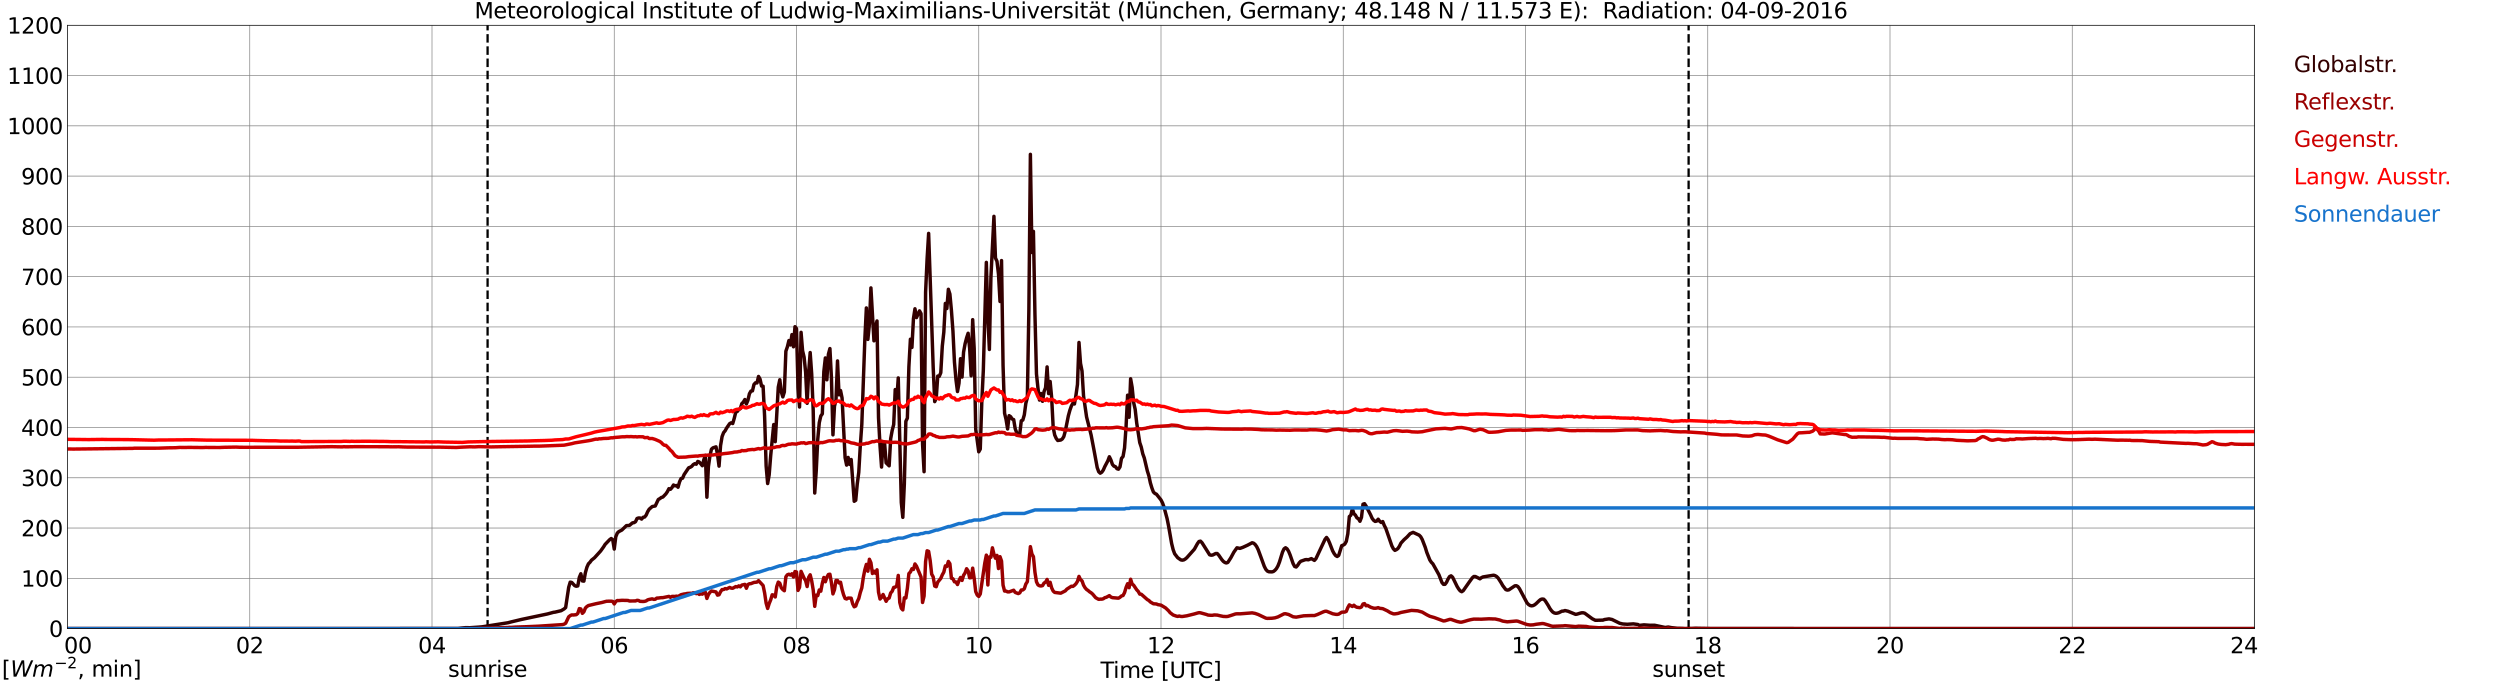 <?xml version="1.0" encoding="utf-8" standalone="no"?>
<!DOCTYPE svg PUBLIC "-//W3C//DTD SVG 1.1//EN"
  "http://www.w3.org/Graphics/SVG/1.1/DTD/svg11.dtd">
<svg xmlns:xlink="http://www.w3.org/1999/xlink" width="1085.4pt" height="296.64pt" viewBox="0 0 1085.4 296.64" xmlns="http://www.w3.org/2000/svg" version="1.1">
 <defs>
  <style type="text/css">*{stroke-linejoin: round; stroke-linecap: butt}</style>
 </defs>
 <g id="figure_1">
  <g id="patch_1">
   <path d="M 0 296.64 
L 1085.4 296.64 
L 1085.4 0 
L 0 0 
z
" style="fill: #ffffff"/>
  </g>
  <g id="axes_1">
   <g id="patch_2">
    <path d="M 29.306 272.909 
L 978.814 272.909 
L 978.814 10.976 
L 29.306 10.976 
z
" style="fill: #ffffff"/>
   </g>
   <g id="patch_3">
    <path d="M 978.814 272.909 
L 978.814 272.909 
L 978.814 10.976 
L 978.814 10.976 
z
" clip-path="url(#p382c05bcb1)" style="fill: #d3d3d3; opacity: 0.25; stroke: #d3d3d3; stroke-linejoin: miter"/>
   </g>
   <g id="matplotlib.axis_1">
    <g id="xtick_1">
     <g id="line2d_1">
      <path d="M 29.306 272.909 
L 29.306 10.976 
" clip-path="url(#p382c05bcb1)" style="fill: none; stroke: #808080; stroke-width: 0.3; stroke-linecap: square"/>
     </g>
     <g id="line2d_2"/>
     <g id="text_1">
      <!--    00 -->
      <g transform="translate(18.733 283.627) scale(0.095 -0.095)">
       <defs>
        <path id="DejaVuSans-20" transform="scale(0.016)"/>
        <path id="DejaVuSans-30" d="M 2034 4250 
Q 1547 4250 1301 3770 
Q 1056 3291 1056 2328 
Q 1056 1369 1301 889 
Q 1547 409 2034 409 
Q 2525 409 2770 889 
Q 3016 1369 3016 2328 
Q 3016 3291 2770 3770 
Q 2525 4250 2034 4250 
z
M 2034 4750 
Q 2819 4750 3233 4129 
Q 3647 3509 3647 2328 
Q 3647 1150 3233 529 
Q 2819 -91 2034 -91 
Q 1250 -91 836 529 
Q 422 1150 422 2328 
Q 422 3509 836 4129 
Q 1250 4750 2034 4750 
z
" transform="scale(0.016)"/>
       </defs>
       <use xlink:href="#DejaVuSans-20"/>
       <use xlink:href="#DejaVuSans-20" transform="translate(31.787 0)"/>
       <use xlink:href="#DejaVuSans-20" transform="translate(63.574 0)"/>
       <use xlink:href="#DejaVuSans-30" transform="translate(95.361 0)"/>
       <use xlink:href="#DejaVuSans-30" transform="translate(158.984 0)"/>
      </g>
     </g>
    </g>
    <g id="xtick_2">
     <g id="line2d_3">
      <path d="M 108.431 272.909 
L 108.431 10.976 
" clip-path="url(#p382c05bcb1)" style="fill: none; stroke: #808080; stroke-width: 0.3; stroke-linecap: square"/>
     </g>
     <g id="line2d_4"/>
     <g id="text_2">
      <!-- 02 -->
      <g transform="translate(102.387 283.627) scale(0.095 -0.095)">
       <defs>
        <path id="DejaVuSans-32" d="M 1228 531 
L 3431 531 
L 3431 0 
L 469 0 
L 469 531 
Q 828 903 1448 1529 
Q 2069 2156 2228 2338 
Q 2531 2678 2651 2914 
Q 2772 3150 2772 3378 
Q 2772 3750 2511 3984 
Q 2250 4219 1831 4219 
Q 1534 4219 1204 4116 
Q 875 4013 500 3803 
L 500 4441 
Q 881 4594 1212 4672 
Q 1544 4750 1819 4750 
Q 2544 4750 2975 4387 
Q 3406 4025 3406 3419 
Q 3406 3131 3298 2873 
Q 3191 2616 2906 2266 
Q 2828 2175 2409 1742 
Q 1991 1309 1228 531 
z
" transform="scale(0.016)"/>
       </defs>
       <use xlink:href="#DejaVuSans-30"/>
       <use xlink:href="#DejaVuSans-32" transform="translate(63.623 0)"/>
      </g>
     </g>
    </g>
    <g id="xtick_3">
     <g id="line2d_5">
      <path d="M 187.557 272.909 
L 187.557 10.976 
" clip-path="url(#p382c05bcb1)" style="fill: none; stroke: #808080; stroke-width: 0.3; stroke-linecap: square"/>
     </g>
     <g id="line2d_6"/>
     <g id="text_3">
      <!-- 04 -->
      <g transform="translate(181.513 283.627) scale(0.095 -0.095)">
       <defs>
        <path id="DejaVuSans-34" d="M 2419 4116 
L 825 1625 
L 2419 1625 
L 2419 4116 
z
M 2253 4666 
L 3047 4666 
L 3047 1625 
L 3713 1625 
L 3713 1100 
L 3047 1100 
L 3047 0 
L 2419 0 
L 2419 1100 
L 313 1100 
L 313 1709 
L 2253 4666 
z
" transform="scale(0.016)"/>
       </defs>
       <use xlink:href="#DejaVuSans-30"/>
       <use xlink:href="#DejaVuSans-34" transform="translate(63.623 0)"/>
      </g>
     </g>
    </g>
    <g id="xtick_4">
     <g id="line2d_7">
      <path d="M 266.683 272.909 
L 266.683 10.976 
" clip-path="url(#p382c05bcb1)" style="fill: none; stroke: #808080; stroke-width: 0.3; stroke-linecap: square"/>
     </g>
     <g id="line2d_8"/>
     <g id="text_4">
      <!-- 06 -->
      <g transform="translate(260.638 283.627) scale(0.095 -0.095)">
       <defs>
        <path id="DejaVuSans-36" d="M 2113 2584 
Q 1688 2584 1439 2293 
Q 1191 2003 1191 1497 
Q 1191 994 1439 701 
Q 1688 409 2113 409 
Q 2538 409 2786 701 
Q 3034 994 3034 1497 
Q 3034 2003 2786 2293 
Q 2538 2584 2113 2584 
z
M 3366 4563 
L 3366 3988 
Q 3128 4100 2886 4159 
Q 2644 4219 2406 4219 
Q 1781 4219 1451 3797 
Q 1122 3375 1075 2522 
Q 1259 2794 1537 2939 
Q 1816 3084 2150 3084 
Q 2853 3084 3261 2657 
Q 3669 2231 3669 1497 
Q 3669 778 3244 343 
Q 2819 -91 2113 -91 
Q 1303 -91 875 529 
Q 447 1150 447 2328 
Q 447 3434 972 4092 
Q 1497 4750 2381 4750 
Q 2619 4750 2861 4703 
Q 3103 4656 3366 4563 
z
" transform="scale(0.016)"/>
       </defs>
       <use xlink:href="#DejaVuSans-30"/>
       <use xlink:href="#DejaVuSans-36" transform="translate(63.623 0)"/>
      </g>
     </g>
    </g>
    <g id="xtick_5">
     <g id="line2d_9">
      <path d="M 345.808 272.909 
L 345.808 10.976 
" clip-path="url(#p382c05bcb1)" style="fill: none; stroke: #808080; stroke-width: 0.3; stroke-linecap: square"/>
     </g>
     <g id="line2d_10"/>
     <g id="text_5">
      <!-- 08 -->
      <g transform="translate(339.764 283.627) scale(0.095 -0.095)">
       <defs>
        <path id="DejaVuSans-38" d="M 2034 2216 
Q 1584 2216 1326 1975 
Q 1069 1734 1069 1313 
Q 1069 891 1326 650 
Q 1584 409 2034 409 
Q 2484 409 2743 651 
Q 3003 894 3003 1313 
Q 3003 1734 2745 1975 
Q 2488 2216 2034 2216 
z
M 1403 2484 
Q 997 2584 770 2862 
Q 544 3141 544 3541 
Q 544 4100 942 4425 
Q 1341 4750 2034 4750 
Q 2731 4750 3128 4425 
Q 3525 4100 3525 3541 
Q 3525 3141 3298 2862 
Q 3072 2584 2669 2484 
Q 3125 2378 3379 2068 
Q 3634 1759 3634 1313 
Q 3634 634 3220 271 
Q 2806 -91 2034 -91 
Q 1263 -91 848 271 
Q 434 634 434 1313 
Q 434 1759 690 2068 
Q 947 2378 1403 2484 
z
M 1172 3481 
Q 1172 3119 1398 2916 
Q 1625 2713 2034 2713 
Q 2441 2713 2670 2916 
Q 2900 3119 2900 3481 
Q 2900 3844 2670 4047 
Q 2441 4250 2034 4250 
Q 1625 4250 1398 4047 
Q 1172 3844 1172 3481 
z
" transform="scale(0.016)"/>
       </defs>
       <use xlink:href="#DejaVuSans-30"/>
       <use xlink:href="#DejaVuSans-38" transform="translate(63.623 0)"/>
      </g>
     </g>
    </g>
    <g id="xtick_6">
     <g id="line2d_11">
      <path d="M 424.934 272.909 
L 424.934 10.976 
" clip-path="url(#p382c05bcb1)" style="fill: none; stroke: #808080; stroke-width: 0.3; stroke-linecap: square"/>
     </g>
     <g id="line2d_12"/>
     <g id="text_6">
      <!-- 10 -->
      <g transform="translate(418.89 283.627) scale(0.095 -0.095)">
       <defs>
        <path id="DejaVuSans-31" d="M 794 531 
L 1825 531 
L 1825 4091 
L 703 3866 
L 703 4441 
L 1819 4666 
L 2450 4666 
L 2450 531 
L 3481 531 
L 3481 0 
L 794 0 
L 794 531 
z
" transform="scale(0.016)"/>
       </defs>
       <use xlink:href="#DejaVuSans-31"/>
       <use xlink:href="#DejaVuSans-30" transform="translate(63.623 0)"/>
      </g>
     </g>
    </g>
    <g id="xtick_7">
     <g id="line2d_13">
      <path d="M 504.06 272.909 
L 504.06 10.976 
" clip-path="url(#p382c05bcb1)" style="fill: none; stroke: #808080; stroke-width: 0.3; stroke-linecap: square"/>
     </g>
     <g id="line2d_14"/>
     <g id="text_7">
      <!-- 12 -->
      <g transform="translate(498.015 283.627) scale(0.095 -0.095)">
       <use xlink:href="#DejaVuSans-31"/>
       <use xlink:href="#DejaVuSans-32" transform="translate(63.623 0)"/>
      </g>
     </g>
    </g>
    <g id="xtick_8">
     <g id="line2d_15">
      <path d="M 583.185 272.909 
L 583.185 10.976 
" clip-path="url(#p382c05bcb1)" style="fill: none; stroke: #808080; stroke-width: 0.3; stroke-linecap: square"/>
     </g>
     <g id="line2d_16"/>
     <g id="text_8">
      <!-- 14 -->
      <g transform="translate(577.141 283.627) scale(0.095 -0.095)">
       <use xlink:href="#DejaVuSans-31"/>
       <use xlink:href="#DejaVuSans-34" transform="translate(63.623 0)"/>
      </g>
     </g>
    </g>
    <g id="xtick_9">
     <g id="line2d_17">
      <path d="M 662.311 272.909 
L 662.311 10.976 
" clip-path="url(#p382c05bcb1)" style="fill: none; stroke: #808080; stroke-width: 0.3; stroke-linecap: square"/>
     </g>
     <g id="line2d_18"/>
     <g id="text_9">
      <!-- 16 -->
      <g transform="translate(656.267 283.627) scale(0.095 -0.095)">
       <use xlink:href="#DejaVuSans-31"/>
       <use xlink:href="#DejaVuSans-36" transform="translate(63.623 0)"/>
      </g>
     </g>
    </g>
    <g id="xtick_10">
     <g id="line2d_19">
      <path d="M 741.437 272.909 
L 741.437 10.976 
" clip-path="url(#p382c05bcb1)" style="fill: none; stroke: #808080; stroke-width: 0.3; stroke-linecap: square"/>
     </g>
     <g id="line2d_20"/>
     <g id="text_10">
      <!-- 18 -->
      <g transform="translate(735.392 283.627) scale(0.095 -0.095)">
       <use xlink:href="#DejaVuSans-31"/>
       <use xlink:href="#DejaVuSans-38" transform="translate(63.623 0)"/>
      </g>
     </g>
    </g>
    <g id="xtick_11">
     <g id="line2d_21">
      <path d="M 820.562 272.909 
L 820.562 10.976 
" clip-path="url(#p382c05bcb1)" style="fill: none; stroke: #808080; stroke-width: 0.3; stroke-linecap: square"/>
     </g>
     <g id="line2d_22"/>
     <g id="text_11">
      <!-- 20 -->
      <g transform="translate(814.518 283.627) scale(0.095 -0.095)">
       <use xlink:href="#DejaVuSans-32"/>
       <use xlink:href="#DejaVuSans-30" transform="translate(63.623 0)"/>
      </g>
     </g>
    </g>
    <g id="xtick_12">
     <g id="line2d_23">
      <path d="M 899.688 272.909 
L 899.688 10.976 
" clip-path="url(#p382c05bcb1)" style="fill: none; stroke: #808080; stroke-width: 0.3; stroke-linecap: square"/>
     </g>
     <g id="line2d_24"/>
     <g id="text_12">
      <!-- 22 -->
      <g transform="translate(893.644 283.627) scale(0.095 -0.095)">
       <use xlink:href="#DejaVuSans-32"/>
       <use xlink:href="#DejaVuSans-32" transform="translate(63.623 0)"/>
      </g>
     </g>
    </g>
    <g id="xtick_13">
     <g id="line2d_25">
      <path d="M 978.814 272.909 
L 978.814 10.976 
" clip-path="url(#p382c05bcb1)" style="fill: none; stroke: #808080; stroke-width: 0.3; stroke-linecap: square"/>
     </g>
     <g id="line2d_26"/>
     <g id="text_13">
      <!-- 24    -->
      <g transform="translate(968.241 283.627) scale(0.095 -0.095)">
       <use xlink:href="#DejaVuSans-32"/>
       <use xlink:href="#DejaVuSans-34" transform="translate(63.623 0)"/>
       <use xlink:href="#DejaVuSans-20" transform="translate(127.246 0)"/>
       <use xlink:href="#DejaVuSans-20" transform="translate(159.033 0)"/>
       <use xlink:href="#DejaVuSans-20" transform="translate(190.82 0)"/>
      </g>
     </g>
    </g>
    <g id="text_14">
     <!-- Time [UTC] -->
     <g transform="translate(477.806 294.322) scale(0.095 -0.095)">
      <defs>
       <path id="DejaVuSans-54" d="M -19 4666 
L 3928 4666 
L 3928 4134 
L 2272 4134 
L 2272 0 
L 1638 0 
L 1638 4134 
L -19 4134 
L -19 4666 
z
" transform="scale(0.016)"/>
       <path id="DejaVuSans-69" d="M 603 3500 
L 1178 3500 
L 1178 0 
L 603 0 
L 603 3500 
z
M 603 4863 
L 1178 4863 
L 1178 4134 
L 603 4134 
L 603 4863 
z
" transform="scale(0.016)"/>
       <path id="DejaVuSans-6d" d="M 3328 2828 
Q 3544 3216 3844 3400 
Q 4144 3584 4550 3584 
Q 5097 3584 5394 3201 
Q 5691 2819 5691 2113 
L 5691 0 
L 5113 0 
L 5113 2094 
Q 5113 2597 4934 2840 
Q 4756 3084 4391 3084 
Q 3944 3084 3684 2787 
Q 3425 2491 3425 1978 
L 3425 0 
L 2847 0 
L 2847 2094 
Q 2847 2600 2669 2842 
Q 2491 3084 2119 3084 
Q 1678 3084 1418 2786 
Q 1159 2488 1159 1978 
L 1159 0 
L 581 0 
L 581 3500 
L 1159 3500 
L 1159 2956 
Q 1356 3278 1631 3431 
Q 1906 3584 2284 3584 
Q 2666 3584 2933 3390 
Q 3200 3197 3328 2828 
z
" transform="scale(0.016)"/>
       <path id="DejaVuSans-65" d="M 3597 1894 
L 3597 1613 
L 953 1613 
Q 991 1019 1311 708 
Q 1631 397 2203 397 
Q 2534 397 2845 478 
Q 3156 559 3463 722 
L 3463 178 
Q 3153 47 2828 -22 
Q 2503 -91 2169 -91 
Q 1331 -91 842 396 
Q 353 884 353 1716 
Q 353 2575 817 3079 
Q 1281 3584 2069 3584 
Q 2775 3584 3186 3129 
Q 3597 2675 3597 1894 
z
M 3022 2063 
Q 3016 2534 2758 2815 
Q 2500 3097 2075 3097 
Q 1594 3097 1305 2825 
Q 1016 2553 972 2059 
L 3022 2063 
z
" transform="scale(0.016)"/>
       <path id="DejaVuSans-5b" d="M 550 4863 
L 1875 4863 
L 1875 4416 
L 1125 4416 
L 1125 -397 
L 1875 -397 
L 1875 -844 
L 550 -844 
L 550 4863 
z
" transform="scale(0.016)"/>
       <path id="DejaVuSans-55" d="M 556 4666 
L 1191 4666 
L 1191 1831 
Q 1191 1081 1462 751 
Q 1734 422 2344 422 
Q 2950 422 3222 751 
Q 3494 1081 3494 1831 
L 3494 4666 
L 4128 4666 
L 4128 1753 
Q 4128 841 3676 375 
Q 3225 -91 2344 -91 
Q 1459 -91 1007 375 
Q 556 841 556 1753 
L 556 4666 
z
" transform="scale(0.016)"/>
       <path id="DejaVuSans-43" d="M 4122 4306 
L 4122 3641 
Q 3803 3938 3442 4084 
Q 3081 4231 2675 4231 
Q 1875 4231 1450 3742 
Q 1025 3253 1025 2328 
Q 1025 1406 1450 917 
Q 1875 428 2675 428 
Q 3081 428 3442 575 
Q 3803 722 4122 1019 
L 4122 359 
Q 3791 134 3420 21 
Q 3050 -91 2638 -91 
Q 1578 -91 968 557 
Q 359 1206 359 2328 
Q 359 3453 968 4101 
Q 1578 4750 2638 4750 
Q 3056 4750 3426 4639 
Q 3797 4528 4122 4306 
z
" transform="scale(0.016)"/>
       <path id="DejaVuSans-5d" d="M 1947 4863 
L 1947 -844 
L 622 -844 
L 622 -397 
L 1369 -397 
L 1369 4416 
L 622 4416 
L 622 4863 
L 1947 4863 
z
" transform="scale(0.016)"/>
      </defs>
      <use xlink:href="#DejaVuSans-54"/>
      <use xlink:href="#DejaVuSans-69" transform="translate(57.959 0)"/>
      <use xlink:href="#DejaVuSans-6d" transform="translate(85.742 0)"/>
      <use xlink:href="#DejaVuSans-65" transform="translate(183.154 0)"/>
      <use xlink:href="#DejaVuSans-20" transform="translate(244.678 0)"/>
      <use xlink:href="#DejaVuSans-5b" transform="translate(276.465 0)"/>
      <use xlink:href="#DejaVuSans-55" transform="translate(315.479 0)"/>
      <use xlink:href="#DejaVuSans-54" transform="translate(388.672 0)"/>
      <use xlink:href="#DejaVuSans-43" transform="translate(443.881 0)"/>
      <use xlink:href="#DejaVuSans-5d" transform="translate(513.705 0)"/>
     </g>
    </g>
   </g>
   <g id="matplotlib.axis_2">
    <g id="ytick_1">
     <g id="line2d_27">
      <path d="M 29.306 272.909 
L 978.814 272.909 
" clip-path="url(#p382c05bcb1)" style="fill: none; stroke: #808080; stroke-width: 0.3; stroke-linecap: square"/>
     </g>
     <g id="line2d_28"/>
     <g id="text_15">
      <!-- 0 -->
      <g transform="translate(21.261 276.518) scale(0.095 -0.095)">
       <use xlink:href="#DejaVuSans-30"/>
      </g>
     </g>
    </g>
    <g id="ytick_2">
     <g id="line2d_29">
      <path d="M 29.306 251.081 
L 978.814 251.081 
" clip-path="url(#p382c05bcb1)" style="fill: none; stroke: #808080; stroke-width: 0.3; stroke-linecap: square"/>
     </g>
     <g id="line2d_30"/>
     <g id="text_16">
      <!-- 100 -->
      <g transform="translate(9.173 254.69) scale(0.095 -0.095)">
       <use xlink:href="#DejaVuSans-31"/>
       <use xlink:href="#DejaVuSans-30" transform="translate(63.623 0)"/>
       <use xlink:href="#DejaVuSans-30" transform="translate(127.246 0)"/>
      </g>
     </g>
    </g>
    <g id="ytick_3">
     <g id="line2d_31">
      <path d="M 29.306 229.253 
L 978.814 229.253 
" clip-path="url(#p382c05bcb1)" style="fill: none; stroke: #808080; stroke-width: 0.3; stroke-linecap: square"/>
     </g>
     <g id="line2d_32"/>
     <g id="text_17">
      <!-- 200 -->
      <g transform="translate(9.173 232.863) scale(0.095 -0.095)">
       <use xlink:href="#DejaVuSans-32"/>
       <use xlink:href="#DejaVuSans-30" transform="translate(63.623 0)"/>
       <use xlink:href="#DejaVuSans-30" transform="translate(127.246 0)"/>
      </g>
     </g>
    </g>
    <g id="ytick_4">
     <g id="line2d_33">
      <path d="M 29.306 207.426 
L 978.814 207.426 
" clip-path="url(#p382c05bcb1)" style="fill: none; stroke: #808080; stroke-width: 0.3; stroke-linecap: square"/>
     </g>
     <g id="line2d_34"/>
     <g id="text_18">
      <!-- 300 -->
      <g transform="translate(9.173 211.035) scale(0.095 -0.095)">
       <defs>
        <path id="DejaVuSans-33" d="M 2597 2516 
Q 3050 2419 3304 2112 
Q 3559 1806 3559 1356 
Q 3559 666 3084 287 
Q 2609 -91 1734 -91 
Q 1441 -91 1130 -33 
Q 819 25 488 141 
L 488 750 
Q 750 597 1062 519 
Q 1375 441 1716 441 
Q 2309 441 2620 675 
Q 2931 909 2931 1356 
Q 2931 1769 2642 2001 
Q 2353 2234 1838 2234 
L 1294 2234 
L 1294 2753 
L 1863 2753 
Q 2328 2753 2575 2939 
Q 2822 3125 2822 3475 
Q 2822 3834 2567 4026 
Q 2313 4219 1838 4219 
Q 1578 4219 1281 4162 
Q 984 4106 628 3988 
L 628 4550 
Q 988 4650 1302 4700 
Q 1616 4750 1894 4750 
Q 2613 4750 3031 4423 
Q 3450 4097 3450 3541 
Q 3450 3153 3228 2886 
Q 3006 2619 2597 2516 
z
" transform="scale(0.016)"/>
       </defs>
       <use xlink:href="#DejaVuSans-33"/>
       <use xlink:href="#DejaVuSans-30" transform="translate(63.623 0)"/>
       <use xlink:href="#DejaVuSans-30" transform="translate(127.246 0)"/>
      </g>
     </g>
    </g>
    <g id="ytick_5">
     <g id="line2d_35">
      <path d="M 29.306 185.598 
L 978.814 185.598 
" clip-path="url(#p382c05bcb1)" style="fill: none; stroke: #808080; stroke-width: 0.3; stroke-linecap: square"/>
     </g>
     <g id="line2d_36"/>
     <g id="text_19">
      <!-- 400 -->
      <g transform="translate(9.173 189.207) scale(0.095 -0.095)">
       <use xlink:href="#DejaVuSans-34"/>
       <use xlink:href="#DejaVuSans-30" transform="translate(63.623 0)"/>
       <use xlink:href="#DejaVuSans-30" transform="translate(127.246 0)"/>
      </g>
     </g>
    </g>
    <g id="ytick_6">
     <g id="line2d_37">
      <path d="M 29.306 163.77 
L 978.814 163.77 
" clip-path="url(#p382c05bcb1)" style="fill: none; stroke: #808080; stroke-width: 0.3; stroke-linecap: square"/>
     </g>
     <g id="line2d_38"/>
     <g id="text_20">
      <!-- 500 -->
      <g transform="translate(9.173 167.379) scale(0.095 -0.095)">
       <defs>
        <path id="DejaVuSans-35" d="M 691 4666 
L 3169 4666 
L 3169 4134 
L 1269 4134 
L 1269 2991 
Q 1406 3038 1543 3061 
Q 1681 3084 1819 3084 
Q 2600 3084 3056 2656 
Q 3513 2228 3513 1497 
Q 3513 744 3044 326 
Q 2575 -91 1722 -91 
Q 1428 -91 1123 -41 
Q 819 9 494 109 
L 494 744 
Q 775 591 1075 516 
Q 1375 441 1709 441 
Q 2250 441 2565 725 
Q 2881 1009 2881 1497 
Q 2881 1984 2565 2268 
Q 2250 2553 1709 2553 
Q 1456 2553 1204 2497 
Q 953 2441 691 2322 
L 691 4666 
z
" transform="scale(0.016)"/>
       </defs>
       <use xlink:href="#DejaVuSans-35"/>
       <use xlink:href="#DejaVuSans-30" transform="translate(63.623 0)"/>
       <use xlink:href="#DejaVuSans-30" transform="translate(127.246 0)"/>
      </g>
     </g>
    </g>
    <g id="ytick_7">
     <g id="line2d_39">
      <path d="M 29.306 141.942 
L 978.814 141.942 
" clip-path="url(#p382c05bcb1)" style="fill: none; stroke: #808080; stroke-width: 0.3; stroke-linecap: square"/>
     </g>
     <g id="line2d_40"/>
     <g id="text_21">
      <!-- 600 -->
      <g transform="translate(9.173 145.551) scale(0.095 -0.095)">
       <use xlink:href="#DejaVuSans-36"/>
       <use xlink:href="#DejaVuSans-30" transform="translate(63.623 0)"/>
       <use xlink:href="#DejaVuSans-30" transform="translate(127.246 0)"/>
      </g>
     </g>
    </g>
    <g id="ytick_8">
     <g id="line2d_41">
      <path d="M 29.306 120.114 
L 978.814 120.114 
" clip-path="url(#p382c05bcb1)" style="fill: none; stroke: #808080; stroke-width: 0.3; stroke-linecap: square"/>
     </g>
     <g id="line2d_42"/>
     <g id="text_22">
      <!-- 700 -->
      <g transform="translate(9.173 123.724) scale(0.095 -0.095)">
       <defs>
        <path id="DejaVuSans-37" d="M 525 4666 
L 3525 4666 
L 3525 4397 
L 1831 0 
L 1172 0 
L 2766 4134 
L 525 4134 
L 525 4666 
z
" transform="scale(0.016)"/>
       </defs>
       <use xlink:href="#DejaVuSans-37"/>
       <use xlink:href="#DejaVuSans-30" transform="translate(63.623 0)"/>
       <use xlink:href="#DejaVuSans-30" transform="translate(127.246 0)"/>
      </g>
     </g>
    </g>
    <g id="ytick_9">
     <g id="line2d_43">
      <path d="M 29.306 98.287 
L 978.814 98.287 
" clip-path="url(#p382c05bcb1)" style="fill: none; stroke: #808080; stroke-width: 0.3; stroke-linecap: square"/>
     </g>
     <g id="line2d_44"/>
     <g id="text_23">
      <!-- 800 -->
      <g transform="translate(9.173 101.896) scale(0.095 -0.095)">
       <use xlink:href="#DejaVuSans-38"/>
       <use xlink:href="#DejaVuSans-30" transform="translate(63.623 0)"/>
       <use xlink:href="#DejaVuSans-30" transform="translate(127.246 0)"/>
      </g>
     </g>
    </g>
    <g id="ytick_10">
     <g id="line2d_45">
      <path d="M 29.306 76.459 
L 978.814 76.459 
" clip-path="url(#p382c05bcb1)" style="fill: none; stroke: #808080; stroke-width: 0.3; stroke-linecap: square"/>
     </g>
     <g id="line2d_46"/>
     <g id="text_24">
      <!-- 900 -->
      <g transform="translate(9.173 80.068) scale(0.095 -0.095)">
       <defs>
        <path id="DejaVuSans-39" d="M 703 97 
L 703 672 
Q 941 559 1184 500 
Q 1428 441 1663 441 
Q 2288 441 2617 861 
Q 2947 1281 2994 2138 
Q 2813 1869 2534 1725 
Q 2256 1581 1919 1581 
Q 1219 1581 811 2004 
Q 403 2428 403 3163 
Q 403 3881 828 4315 
Q 1253 4750 1959 4750 
Q 2769 4750 3195 4129 
Q 3622 3509 3622 2328 
Q 3622 1225 3098 567 
Q 2575 -91 1691 -91 
Q 1453 -91 1209 -44 
Q 966 3 703 97 
z
M 1959 2075 
Q 2384 2075 2632 2365 
Q 2881 2656 2881 3163 
Q 2881 3666 2632 3958 
Q 2384 4250 1959 4250 
Q 1534 4250 1286 3958 
Q 1038 3666 1038 3163 
Q 1038 2656 1286 2365 
Q 1534 2075 1959 2075 
z
" transform="scale(0.016)"/>
       </defs>
       <use xlink:href="#DejaVuSans-39"/>
       <use xlink:href="#DejaVuSans-30" transform="translate(63.623 0)"/>
       <use xlink:href="#DejaVuSans-30" transform="translate(127.246 0)"/>
      </g>
     </g>
    </g>
    <g id="ytick_11">
     <g id="line2d_47">
      <path d="M 29.306 54.631 
L 978.814 54.631 
" clip-path="url(#p382c05bcb1)" style="fill: none; stroke: #808080; stroke-width: 0.3; stroke-linecap: square"/>
     </g>
     <g id="line2d_48"/>
     <g id="text_25">
      <!-- 1000 -->
      <g transform="translate(3.128 58.24) scale(0.095 -0.095)">
       <use xlink:href="#DejaVuSans-31"/>
       <use xlink:href="#DejaVuSans-30" transform="translate(63.623 0)"/>
       <use xlink:href="#DejaVuSans-30" transform="translate(127.246 0)"/>
       <use xlink:href="#DejaVuSans-30" transform="translate(190.869 0)"/>
      </g>
     </g>
    </g>
    <g id="ytick_12">
     <g id="line2d_49">
      <path d="M 29.306 32.803 
L 978.814 32.803 
" clip-path="url(#p382c05bcb1)" style="fill: none; stroke: #808080; stroke-width: 0.3; stroke-linecap: square"/>
     </g>
     <g id="line2d_50"/>
     <g id="text_26">
      <!-- 1100 -->
      <g transform="translate(3.128 36.413) scale(0.095 -0.095)">
       <use xlink:href="#DejaVuSans-31"/>
       <use xlink:href="#DejaVuSans-31" transform="translate(63.623 0)"/>
       <use xlink:href="#DejaVuSans-30" transform="translate(127.246 0)"/>
       <use xlink:href="#DejaVuSans-30" transform="translate(190.869 0)"/>
      </g>
     </g>
    </g>
    <g id="ytick_13">
     <g id="line2d_51">
      <path d="M 29.306 10.976 
L 978.814 10.976 
" clip-path="url(#p382c05bcb1)" style="fill: none; stroke: #808080; stroke-width: 0.3; stroke-linecap: square"/>
     </g>
     <g id="line2d_52"/>
     <g id="text_27">
      <!-- 1200 -->
      <g transform="translate(3.128 14.585) scale(0.095 -0.095)">
       <use xlink:href="#DejaVuSans-31"/>
       <use xlink:href="#DejaVuSans-32" transform="translate(63.623 0)"/>
       <use xlink:href="#DejaVuSans-30" transform="translate(127.246 0)"/>
       <use xlink:href="#DejaVuSans-30" transform="translate(190.869 0)"/>
      </g>
     </g>
    </g>
   </g>
   <g id="line2d_53">
    <path d="M 211.69 272.909 
L 211.69 10.976 
" clip-path="url(#p382c05bcb1)" style="fill: none; stroke-dasharray: 3.7,1.6; stroke-dashoffset: 0; stroke: #000000"/>
   </g>
   <g id="line2d_54">
    <path d="M 733.129 272.909 
L 733.129 10.976 
" clip-path="url(#p382c05bcb1)" style="fill: none; stroke-dasharray: 3.7,1.6; stroke-dashoffset: 0; stroke: #000000"/>
   </g>
   <g id="line2d_55">
    <path d="M 29.306 272.909 
L 198.767 272.894 
L 200.745 272.64 
L 202.063 272.505 
L 204.042 272.525 
L 207.998 272.254 
L 209.317 272.138 
L 220.526 270.375 
L 221.845 270.025 
L 226.461 268.923 
L 237.67 266.559 
L 240.308 265.843 
L 240.967 265.765 
L 242.945 265.3 
L 243.604 265.145 
L 244.923 264.37 
L 245.583 263.77 
L 246.901 254.997 
L 247.561 252.751 
L 248.22 252.867 
L 249.539 254.281 
L 250.198 254.532 
L 250.858 254.377 
L 251.517 250.677 
L 252.176 249.108 
L 252.836 252.227 
L 253.495 252.303 
L 254.155 248.606 
L 254.814 246.261 
L 255.473 244.79 
L 256.133 244.131 
L 256.792 243.221 
L 258.111 242.156 
L 259.43 240.702 
L 260.748 239.25 
L 262.067 237.41 
L 262.726 236.345 
L 264.045 234.97 
L 264.705 234.291 
L 265.364 233.809 
L 266.023 234.33 
L 266.683 238.379 
L 267.342 233.053 
L 268.002 231.445 
L 268.661 230.805 
L 269.98 230.129 
L 271.958 228.21 
L 273.277 228.114 
L 274.595 227.009 
L 275.255 226.913 
L 275.914 226.507 
L 276.573 225.113 
L 277.233 224.879 
L 277.892 224.879 
L 278.552 225.364 
L 279.211 224.589 
L 279.87 224.473 
L 280.53 223.659 
L 281.189 222.148 
L 281.849 221.083 
L 283.167 219.922 
L 284.486 219.669 
L 285.805 216.862 
L 286.464 216.493 
L 287.124 215.989 
L 287.783 215.796 
L 289.102 214.421 
L 289.761 213.452 
L 290.42 212.156 
L 291.08 212.426 
L 291.739 211.691 
L 292.399 210.567 
L 293.058 210.935 
L 293.717 210.78 
L 294.377 211.536 
L 295.036 209.191 
L 295.696 207.757 
L 296.355 207.602 
L 297.014 206.035 
L 298.992 203.091 
L 299.652 202.877 
L 300.311 202.471 
L 300.971 201.715 
L 301.63 201.327 
L 302.289 201.541 
L 302.949 200.34 
L 303.608 200.591 
L 304.927 202.2 
L 305.586 199.585 
L 306.246 197.725 
L 306.905 215.873 
L 307.564 202.586 
L 308.224 197.959 
L 308.883 195.014 
L 309.543 194.434 
L 310.861 194.006 
L 311.521 197.396 
L 312.18 202.375 
L 312.839 193.445 
L 313.499 189.533 
L 314.158 187.829 
L 314.818 187.034 
L 315.477 185.833 
L 316.796 183.917 
L 317.455 183.568 
L 318.114 183.878 
L 318.774 181.649 
L 319.433 178.938 
L 320.093 178.648 
L 320.752 177.777 
L 321.411 177.408 
L 322.071 175.238 
L 322.73 174.581 
L 323.39 173.457 
L 324.049 175.393 
L 324.708 173.806 
L 325.368 170.958 
L 326.027 169.797 
L 326.686 169.701 
L 327.346 166.911 
L 328.005 166.195 
L 328.665 166.252 
L 329.324 163.445 
L 329.983 164.606 
L 330.643 167.607 
L 331.302 167.666 
L 331.961 180.719 
L 332.621 202.276 
L 333.28 209.927 
L 333.94 206.17 
L 334.599 197.88 
L 335.918 184.323 
L 336.577 191.76 
L 337.896 168.092 
L 338.555 164.877 
L 339.215 170.166 
L 339.874 172.316 
L 340.533 170.185 
L 341.193 152.481 
L 341.852 150.564 
L 342.512 147.853 
L 343.171 149.77 
L 343.83 145.278 
L 344.49 150.564 
L 345.149 141.848 
L 345.808 142.663 
L 346.468 168.382 
L 347.127 176.712 
L 347.787 144.289 
L 348.446 152.249 
L 349.105 155.076 
L 349.765 161.526 
L 350.424 175.103 
L 351.083 161.701 
L 351.743 153.063 
L 352.402 162.34 
L 353.062 178.163 
L 353.721 214.052 
L 354.38 204.387 
L 355.04 190.695 
L 355.699 183.509 
L 356.359 180.604 
L 357.018 179.674 
L 357.677 161.332 
L 358.337 155.406 
L 358.996 164.896 
L 359.655 153.819 
L 360.315 151.339 
L 360.974 164.045 
L 361.634 188.798 
L 362.293 176.382 
L 362.952 173.651 
L 363.612 156.704 
L 364.271 171.423 
L 364.93 169.565 
L 365.59 172.798 
L 366.909 198.714 
L 367.568 201.929 
L 368.227 198.596 
L 368.887 201.619 
L 369.546 199.506 
L 370.865 217.637 
L 371.524 217.191 
L 372.184 210.141 
L 372.843 205.046 
L 373.502 193.619 
L 374.162 184.227 
L 375.481 147.273 
L 376.14 133.696 
L 376.799 147.349 
L 377.459 140.764 
L 378.118 125 
L 379.437 147.969 
L 380.096 141.907 
L 380.756 139.351 
L 381.415 181.339 
L 382.074 193.659 
L 382.734 202.781 
L 383.393 192.089 
L 384.053 192.321 
L 384.712 200.94 
L 386.031 202.239 
L 386.69 190.483 
L 387.349 186.879 
L 388.009 184.323 
L 388.668 169.137 
L 389.328 173.671 
L 389.987 164.082 
L 391.306 218.158 
L 391.965 224.608 
L 392.624 210.178 
L 393.284 182.928 
L 393.943 181.533 
L 394.603 159.241 
L 395.262 147.273 
L 395.921 150.835 
L 396.581 138.343 
L 397.24 134.062 
L 397.899 137.878 
L 399.218 134.973 
L 399.878 136.173 
L 400.537 192.786 
L 401.196 204.795 
L 401.856 126.837 
L 402.515 112.274 
L 403.175 101.332 
L 405.153 159.494 
L 405.812 174.367 
L 406.471 172.992 
L 407.131 163.27 
L 407.79 163.386 
L 408.45 161.816 
L 409.109 150.254 
L 409.768 144.212 
L 410.428 131.738 
L 411.087 133.947 
L 411.746 125.6 
L 412.406 127.671 
L 413.065 134.741 
L 413.725 143.708 
L 414.384 157.209 
L 415.043 164.84 
L 415.703 169.991 
L 416.362 166.35 
L 417.022 155.735 
L 417.681 163.715 
L 418.34 152.909 
L 419 149.248 
L 419.659 146.69 
L 420.318 144.695 
L 420.978 151.184 
L 421.637 163.154 
L 422.297 138.788 
L 422.956 151.474 
L 423.615 186.338 
L 424.934 196.156 
L 425.593 194.975 
L 426.253 174.677 
L 426.912 160.926 
L 428.231 113.92 
L 428.89 138.072 
L 429.55 151.725 
L 430.209 120.601 
L 431.528 93.932 
L 432.187 112.023 
L 432.847 113.435 
L 433.506 119.034 
L 434.165 130.886 
L 434.825 113.125 
L 435.484 158.601 
L 436.144 179.403 
L 436.803 182.173 
L 437.462 186.239 
L 438.122 180.468 
L 438.781 180.914 
L 439.44 181.939 
L 440.1 182.173 
L 440.759 186.143 
L 441.419 187.868 
L 442.078 188.933 
L 442.737 188.429 
L 443.397 182.697 
L 444.056 182.387 
L 444.716 180.119 
L 445.375 175.123 
L 446.034 172.606 
L 446.694 134.488 
L 447.353 67.01 
L 448.012 109.62 
L 448.672 100.459 
L 449.331 136.426 
L 449.991 162.34 
L 450.65 168.635 
L 451.309 173.691 
L 451.969 170.842 
L 452.628 174.232 
L 453.287 169.991 
L 453.947 168.325 
L 454.606 159.3 
L 455.266 170.881 
L 455.925 165.632 
L 456.584 172.606 
L 457.244 185.484 
L 457.903 188.854 
L 458.563 190.345 
L 459.222 191.238 
L 460.541 191.044 
L 461.2 190.599 
L 461.859 189.553 
L 462.519 187.13 
L 463.838 180.527 
L 464.497 178.106 
L 465.156 176.247 
L 465.816 175.007 
L 466.475 175.393 
L 467.134 171.597 
L 467.794 166.931 
L 468.453 148.685 
L 469.113 157.73 
L 469.772 161.1 
L 470.431 171.927 
L 471.75 181.049 
L 473.069 186.259 
L 473.728 188.913 
L 475.047 195.846 
L 476.366 203.012 
L 477.025 204.815 
L 477.685 205.435 
L 478.344 205.007 
L 479.003 204.077 
L 479.663 202.567 
L 480.981 200.07 
L 481.641 198.306 
L 482.3 199.661 
L 482.96 201.619 
L 483.619 202.392 
L 484.278 202.606 
L 484.938 203.497 
L 485.597 203.71 
L 486.256 202.702 
L 486.916 198.965 
L 487.575 198.21 
L 488.235 194.471 
L 488.894 185.174 
L 489.553 171.578 
L 490.213 181.167 
L 490.872 164.451 
L 491.532 168.19 
L 492.191 174.793 
L 492.85 177.738 
L 493.51 183.644 
L 494.828 192.148 
L 495.488 194.104 
L 496.147 197.029 
L 496.807 198.849 
L 498.125 204.446 
L 498.785 206.557 
L 499.444 209.637 
L 500.103 211.846 
L 500.763 213.607 
L 501.422 214.247 
L 502.082 214.557 
L 504.06 217.054 
L 504.719 218.352 
L 505.379 220.212 
L 506.697 225.132 
L 507.357 228.424 
L 508.675 235.959 
L 509.335 238.65 
L 509.994 240.431 
L 511.313 242.136 
L 512.632 243.066 
L 513.291 243.201 
L 513.95 243.086 
L 514.61 242.697 
L 515.269 242.136 
L 518.566 238.417 
L 519.885 236.016 
L 520.544 235.105 
L 521.204 234.95 
L 521.863 235.629 
L 525.16 240.857 
L 525.819 241.051 
L 526.479 240.975 
L 527.797 240.316 
L 528.457 240.316 
L 529.116 241.012 
L 530.435 242.931 
L 531.094 243.705 
L 531.754 244.19 
L 532.413 244.421 
L 533.073 244.19 
L 534.391 242.136 
L 535.71 239.696 
L 537.029 237.836 
L 538.348 238.089 
L 539.666 237.605 
L 541.644 236.694 
L 543.623 235.649 
L 544.282 235.841 
L 544.941 236.404 
L 545.601 237.314 
L 546.26 238.67 
L 547.579 242.252 
L 548.898 245.875 
L 549.557 247.172 
L 550.216 247.927 
L 550.876 248.237 
L 552.195 248.296 
L 552.854 248.121 
L 553.513 247.617 
L 554.173 246.862 
L 554.832 245.7 
L 555.491 244.015 
L 556.81 239.715 
L 557.47 238.301 
L 558.129 237.816 
L 558.788 238.281 
L 559.448 239.329 
L 560.107 240.916 
L 561.426 244.712 
L 562.085 245.932 
L 562.745 246.165 
L 563.404 245.43 
L 564.063 244.382 
L 564.723 243.686 
L 566.701 242.989 
L 567.36 242.95 
L 568.02 243.046 
L 569.338 242.525 
L 570.657 243.297 
L 571.317 242.562 
L 575.273 234.156 
L 575.932 233.344 
L 576.592 234.234 
L 577.251 235.725 
L 578.57 239.135 
L 579.229 240.335 
L 579.889 241.206 
L 580.548 241.595 
L 581.207 241.149 
L 582.526 236.906 
L 583.185 236.655 
L 583.845 236.229 
L 584.504 235.049 
L 585.164 231.794 
L 585.823 224.259 
L 586.482 223.718 
L 587.142 220.852 
L 587.801 223.019 
L 588.46 223.639 
L 589.12 224.822 
L 589.779 225.209 
L 590.439 226.313 
L 591.098 224.608 
L 591.757 218.913 
L 592.417 218.682 
L 593.076 219.669 
L 595.054 223.523 
L 595.714 225.014 
L 596.373 225.887 
L 597.032 226.37 
L 597.692 226.235 
L 598.351 225.423 
L 599.011 226.333 
L 599.67 226.835 
L 600.329 226.448 
L 600.989 228.114 
L 601.648 229.373 
L 602.967 233.169 
L 604.286 237.004 
L 604.945 238.262 
L 605.604 238.94 
L 606.264 238.63 
L 606.923 238.146 
L 607.582 237.12 
L 608.242 235.784 
L 609.561 234.33 
L 610.879 233.15 
L 612.198 231.715 
L 613.517 231.135 
L 616.154 232.355 
L 616.814 233.034 
L 617.473 234.215 
L 618.792 237.644 
L 619.451 239.811 
L 620.77 243.125 
L 621.429 244.111 
L 622.089 244.79 
L 623.408 247.152 
L 624.726 249.536 
L 626.045 252.923 
L 626.705 253.698 
L 627.364 253.679 
L 628.023 252.808 
L 628.683 251.393 
L 629.342 250.328 
L 630.001 250.001 
L 630.661 250.601 
L 632.639 254.648 
L 633.298 255.713 
L 633.958 256.527 
L 634.617 256.894 
L 635.276 256.448 
L 637.914 252.672 
L 639.233 250.852 
L 639.892 250.291 
L 640.552 250.311 
L 642.53 251.297 
L 643.189 250.793 
L 643.848 250.483 
L 648.464 249.728 
L 649.123 249.922 
L 649.783 250.311 
L 650.442 250.968 
L 651.761 253.041 
L 652.42 254.222 
L 653.739 255.966 
L 654.399 256.197 
L 655.058 256.101 
L 657.695 254.338 
L 658.355 254.298 
L 659.014 254.667 
L 659.674 255.558 
L 662.97 261.757 
L 663.63 262.453 
L 664.289 262.879 
L 664.949 263.034 
L 665.608 262.918 
L 666.267 262.589 
L 666.927 262.067 
L 668.246 260.788 
L 668.905 260.264 
L 669.564 260.072 
L 670.224 260.148 
L 670.883 260.827 
L 672.202 262.918 
L 672.861 264.119 
L 673.521 265.049 
L 674.18 265.745 
L 674.839 266.133 
L 675.499 266.269 
L 676.158 266.192 
L 676.817 265.998 
L 678.136 265.339 
L 678.796 265.3 
L 679.455 265.068 
L 680.774 265.378 
L 684.071 266.734 
L 684.73 266.618 
L 686.049 266.21 
L 686.708 266.055 
L 687.368 266.055 
L 688.027 266.23 
L 691.324 268.65 
L 692.643 269.309 
L 695.939 269.233 
L 696.599 268.98 
L 698.577 268.689 
L 699.896 268.96 
L 703.193 270.589 
L 704.511 270.898 
L 706.49 271.034 
L 709.127 270.859 
L 711.105 271.13 
L 711.765 271.518 
L 713.083 271.363 
L 713.743 271.285 
L 716.38 271.479 
L 718.358 271.459 
L 722.974 272.429 
L 724.293 272.234 
L 725.612 272.485 
L 728.249 272.795 
L 730.227 272.815 
L 731.546 272.909 
L 734.843 272.835 
L 736.162 272.756 
L 737.48 272.795 
L 744.074 272.894 
L 978.154 272.909 
L 978.154 272.909 
" clip-path="url(#p382c05bcb1)" style="fill: none; stroke: #330000; stroke-width: 1.5; stroke-linecap: square"/>
   </g>
   <g id="line2d_56">
    <path d="M 29.306 272.909 
L 207.339 272.909 
L 207.998 272.758 
L 212.614 272.662 
L 213.932 272.546 
L 215.251 272.584 
L 219.207 272.468 
L 220.526 272.448 
L 221.186 272.352 
L 221.845 272.391 
L 223.823 272.254 
L 227.12 272.138 
L 228.439 272.099 
L 233.714 271.868 
L 244.264 271.171 
L 244.923 270.977 
L 245.583 270.589 
L 246.901 267.801 
L 247.561 267.297 
L 248.22 266.967 
L 248.88 267.007 
L 250.198 266.871 
L 250.858 266.308 
L 251.517 264.237 
L 252.176 264.392 
L 252.836 266.288 
L 253.495 265.631 
L 254.155 263.986 
L 254.814 263.326 
L 255.473 262.901 
L 258.77 262.106 
L 261.408 261.563 
L 262.726 261.196 
L 263.386 261.041 
L 265.364 261.002 
L 266.023 261.117 
L 266.683 262.202 
L 267.342 261.157 
L 268.002 260.711 
L 268.661 260.751 
L 269.98 260.635 
L 272.617 260.692 
L 273.277 260.925 
L 275.914 260.906 
L 276.573 260.635 
L 277.233 260.711 
L 277.892 261.08 
L 279.211 261.137 
L 279.87 261.08 
L 280.53 260.886 
L 281.189 260.441 
L 281.849 260.247 
L 283.167 259.995 
L 283.827 260.227 
L 284.486 260.17 
L 285.145 259.666 
L 285.805 259.646 
L 287.124 259.472 
L 287.783 259.472 
L 290.42 258.93 
L 291.08 259.336 
L 291.739 258.93 
L 293.058 258.95 
L 293.717 258.812 
L 294.377 258.967 
L 295.696 258.195 
L 297.014 257.885 
L 297.674 257.826 
L 298.333 257.651 
L 299.652 257.575 
L 300.311 257.612 
L 300.971 257.361 
L 301.63 257.4 
L 302.289 257.747 
L 302.949 257.536 
L 303.608 258.077 
L 304.267 257.806 
L 304.927 257.961 
L 305.586 257.341 
L 306.246 257.147 
L 306.905 259.821 
L 307.564 258.136 
L 308.224 257.186 
L 308.883 256.586 
L 310.861 256.992 
L 311.521 258.387 
L 312.18 258.212 
L 312.839 256.896 
L 313.499 255.966 
L 314.158 255.966 
L 314.818 255.54 
L 315.477 255.695 
L 316.796 255.036 
L 317.455 255.346 
L 318.114 255.405 
L 319.433 254.67 
L 320.093 254.825 
L 320.752 254.36 
L 321.411 254.785 
L 322.071 254.01 
L 323.39 253.72 
L 324.049 255.405 
L 324.708 253.777 
L 325.368 253.449 
L 326.027 253.39 
L 327.346 252.867 
L 328.665 252.731 
L 329.324 252.094 
L 331.302 254.205 
L 331.961 257.4 
L 332.621 261.855 
L 333.28 264.158 
L 333.94 262.047 
L 334.599 260.441 
L 335.258 258.232 
L 335.918 258.387 
L 336.577 259.181 
L 337.236 254.67 
L 337.896 252.731 
L 338.555 253.196 
L 339.215 255.191 
L 339.874 255.966 
L 340.533 256.47 
L 341.193 250.426 
L 341.852 249.536 
L 342.512 249.304 
L 343.171 249.671 
L 343.83 249.11 
L 344.49 250.524 
L 345.149 248.141 
L 345.808 248.335 
L 346.468 256.335 
L 347.127 254.997 
L 347.787 248.064 
L 349.105 251.009 
L 349.765 252.111 
L 350.424 254.65 
L 351.083 250.679 
L 351.743 249.555 
L 352.402 252.17 
L 353.062 256.141 
L 353.721 263.248 
L 354.38 258.387 
L 355.04 258.581 
L 355.699 256.141 
L 356.359 256.665 
L 357.018 253.235 
L 357.677 250.719 
L 358.337 252.576 
L 358.996 250.601 
L 359.655 249.42 
L 360.315 249.304 
L 360.974 252.984 
L 361.634 257.845 
L 362.293 256.025 
L 362.952 251.996 
L 363.612 252.015 
L 364.271 253.1 
L 364.93 252.79 
L 365.59 255.89 
L 366.249 258.232 
L 366.909 259.821 
L 367.568 260.052 
L 368.227 259.646 
L 369.546 259.705 
L 370.206 262.165 
L 370.865 263.442 
L 371.524 263.113 
L 372.184 261.216 
L 372.843 259.878 
L 373.502 257.265 
L 374.162 255.25 
L 374.821 250.719 
L 375.481 247.366 
L 376.14 245.043 
L 376.799 247.986 
L 377.459 242.815 
L 378.118 244.325 
L 378.777 248.994 
L 379.437 247.986 
L 380.096 248.896 
L 380.756 247.386 
L 381.415 257.09 
L 382.074 260.072 
L 382.734 259.376 
L 383.393 258.096 
L 384.712 261.061 
L 385.371 259.956 
L 386.031 259.646 
L 386.69 257.457 
L 387.349 256.702 
L 388.009 255.036 
L 388.668 254.94 
L 389.328 254.301 
L 389.987 249.826 
L 390.646 261.563 
L 391.306 264.082 
L 391.965 264.798 
L 392.624 259.531 
L 393.284 259.627 
L 393.943 255.385 
L 394.603 249.014 
L 395.262 248.355 
L 395.921 246.921 
L 396.581 247.231 
L 397.24 244.849 
L 397.899 245.799 
L 399.878 250.524 
L 400.537 261.563 
L 401.196 258.756 
L 401.856 243.784 
L 402.515 239.135 
L 403.175 239.388 
L 403.834 243.319 
L 404.493 249.265 
L 405.153 250.465 
L 405.812 254.436 
L 406.471 254.726 
L 407.131 252.731 
L 408.45 251.125 
L 409.109 249.555 
L 409.768 248.394 
L 410.428 245.683 
L 411.087 245.914 
L 411.746 243.764 
L 412.406 244.753 
L 413.065 251.046 
L 413.725 251.28 
L 414.384 252.596 
L 415.043 252.674 
L 415.703 253.777 
L 416.362 252.035 
L 417.022 250.719 
L 417.681 251.996 
L 418.34 249.769 
L 419 248.741 
L 419.659 246.921 
L 420.318 247.851 
L 420.978 250.871 
L 421.637 250.795 
L 422.297 246.67 
L 422.956 251.164 
L 423.615 256.837 
L 424.275 258.35 
L 424.934 258.95 
L 425.593 257.885 
L 427.572 244.384 
L 428.231 241.014 
L 428.89 253.971 
L 429.55 241.789 
L 430.209 241.944 
L 430.869 237.838 
L 431.528 240.588 
L 432.187 242.35 
L 432.847 241.13 
L 433.506 246.844 
L 434.165 241.693 
L 434.825 243.59 
L 435.484 254.05 
L 436.144 256.606 
L 436.803 256.625 
L 437.462 256.975 
L 438.122 256.975 
L 440.1 256.256 
L 440.759 257.206 
L 442.078 257.71 
L 442.737 257.4 
L 443.397 256.16 
L 444.056 256.141 
L 444.716 255.599 
L 445.375 253.565 
L 446.034 252.539 
L 447.353 237.334 
L 448.012 240.51 
L 448.672 241.693 
L 449.331 248.431 
L 449.991 252.596 
L 450.65 253.932 
L 451.309 254.32 
L 451.969 254.416 
L 452.628 254.242 
L 453.287 253.139 
L 453.947 252.751 
L 454.606 251.57 
L 455.266 254.126 
L 455.925 252.81 
L 456.584 255.23 
L 457.244 256.606 
L 457.903 257.206 
L 460.541 257.536 
L 462.519 256.527 
L 463.178 255.791 
L 465.156 254.515 
L 465.816 254.591 
L 466.475 254.106 
L 467.134 253.449 
L 467.794 252.402 
L 468.453 250.254 
L 469.113 251.666 
L 469.772 252.17 
L 470.431 254.05 
L 471.091 255.172 
L 471.75 255.927 
L 472.409 256.372 
L 473.069 256.955 
L 473.728 257.361 
L 474.388 257.942 
L 475.706 259.511 
L 477.025 260.227 
L 477.685 260.111 
L 478.344 260.131 
L 479.003 259.956 
L 479.663 259.491 
L 480.322 259.317 
L 481.641 258.601 
L 482.3 259.201 
L 482.96 259.472 
L 485.597 259.705 
L 486.256 259.317 
L 486.916 258.736 
L 487.575 258.542 
L 488.235 257.282 
L 488.894 255.036 
L 489.553 253.43 
L 490.213 255.152 
L 490.872 251.491 
L 491.532 253.565 
L 492.191 254.087 
L 493.51 256.062 
L 494.169 256.761 
L 494.828 257.942 
L 495.488 257.981 
L 498.125 260.325 
L 498.785 260.692 
L 499.444 261.351 
L 500.763 262.126 
L 502.082 262.222 
L 502.741 262.512 
L 504.06 262.726 
L 506.038 263.927 
L 507.357 265.186 
L 508.016 265.998 
L 509.335 267.007 
L 510.654 267.472 
L 511.313 267.626 
L 511.972 267.452 
L 512.632 267.626 
L 513.291 267.664 
L 515.269 267.356 
L 518.566 266.542 
L 519.885 266.153 
L 520.544 265.998 
L 521.204 266.057 
L 523.841 266.793 
L 524.501 267.046 
L 525.819 267.142 
L 526.479 267.122 
L 527.138 266.987 
L 528.457 267.046 
L 529.776 267.356 
L 531.094 267.626 
L 532.413 267.683 
L 533.073 267.626 
L 534.391 267.218 
L 536.369 266.561 
L 537.029 266.483 
L 538.348 266.502 
L 542.963 266.136 
L 543.623 266.077 
L 544.941 266.328 
L 546.26 266.793 
L 549.557 268.362 
L 550.216 268.478 
L 552.195 268.421 
L 553.513 268.246 
L 554.832 267.838 
L 557.47 266.502 
L 558.129 266.463 
L 559.448 266.793 
L 561.426 267.781 
L 562.745 267.936 
L 566.042 267.356 
L 569.338 267.238 
L 570.657 267.258 
L 571.976 266.793 
L 574.613 265.612 
L 575.273 265.398 
L 575.932 265.378 
L 577.91 266.173 
L 578.57 266.463 
L 579.889 266.716 
L 580.548 266.753 
L 581.207 266.638 
L 582.526 265.786 
L 583.845 265.727 
L 584.504 265.437 
L 585.164 263.791 
L 585.823 262.61 
L 587.142 263.307 
L 587.801 262.765 
L 588.46 263.346 
L 589.12 263.656 
L 590.439 263.831 
L 591.098 263.521 
L 591.757 262.242 
L 592.417 262.067 
L 593.076 262.997 
L 593.736 262.861 
L 595.054 263.617 
L 596.373 264.042 
L 597.032 264.082 
L 597.692 264.003 
L 598.351 263.811 
L 599.011 264.101 
L 600.329 264.256 
L 602.307 265.186 
L 603.626 265.998 
L 604.945 266.502 
L 605.604 266.522 
L 606.923 266.328 
L 608.242 265.902 
L 610.22 265.516 
L 612.198 265.127 
L 612.858 265.012 
L 615.495 265.186 
L 617.473 265.747 
L 619.451 266.908 
L 620.77 267.568 
L 622.748 268.129 
L 626.705 269.602 
L 627.364 269.523 
L 629.342 268.923 
L 630.001 268.923 
L 631.32 269.388 
L 632.639 269.833 
L 633.958 270.124 
L 634.617 270.104 
L 635.936 269.757 
L 637.255 269.349 
L 638.573 269.021 
L 639.892 268.788 
L 643.189 268.827 
L 646.486 268.652 
L 648.464 268.731 
L 649.123 268.731 
L 651.102 269.176 
L 652.42 269.659 
L 654.399 269.969 
L 658.355 269.622 
L 659.014 269.718 
L 661.652 270.687 
L 662.97 271.152 
L 664.289 271.344 
L 665.608 271.287 
L 666.927 271.034 
L 669.564 270.706 
L 670.224 270.763 
L 672.202 271.344 
L 673.521 271.789 
L 674.18 271.907 
L 678.796 271.732 
L 679.455 271.634 
L 684.071 272.042 
L 685.389 271.848 
L 688.686 271.983 
L 690.005 272.254 
L 693.961 272.527 
L 695.939 272.507 
L 696.599 272.429 
L 697.918 272.429 
L 699.896 272.448 
L 701.215 272.603 
L 703.193 272.854 
L 703.852 272.704 
L 704.511 272.837 
L 705.171 272.741 
L 705.83 272.837 
L 710.446 272.758 
L 711.105 272.817 
L 711.765 272.699 
L 719.677 272.839 
L 723.633 272.909 
L 724.293 272.616 
L 724.952 272.909 
L 978.154 272.909 
L 978.154 272.909 
" clip-path="url(#p382c05bcb1)" style="fill: none; stroke: #990000; stroke-width: 1.5; stroke-linecap: square"/>
   </g>
   <g id="line2d_57">
    <path d="M 29.306 194.927 
L 31.943 194.962 
L 57.659 194.667 
L 58.319 194.586 
L 59.637 194.597 
L 68.869 194.576 
L 72.825 194.436 
L 76.122 194.388 
L 78.1 194.252 
L 80.078 194.285 
L 82.056 194.239 
L 84.694 194.27 
L 87.991 194.303 
L 89.309 194.248 
L 91.288 194.274 
L 95.244 194.29 
L 97.222 194.202 
L 102.497 194.108 
L 103.816 194.176 
L 105.794 194.202 
L 107.113 194.2 
L 129.532 194.176 
L 144.038 193.925 
L 148.654 194.019 
L 149.313 193.927 
L 149.972 193.993 
L 151.291 193.975 
L 153.929 193.932 
L 167.776 193.945 
L 170.413 193.997 
L 173.051 193.962 
L 175.029 194.049 
L 177.007 194.1 
L 189.535 194.141 
L 190.854 194.13 
L 198.107 194.276 
L 200.085 194.156 
L 204.042 193.977 
L 206.02 194.03 
L 207.998 193.914 
L 211.295 193.999 
L 213.273 194.03 
L 215.91 193.975 
L 229.757 193.748 
L 232.395 193.687 
L 234.373 193.683 
L 238.989 193.513 
L 244.923 193.272 
L 248.22 192.622 
L 249.539 192.277 
L 255.473 191.347 
L 256.792 191.103 
L 258.111 190.767 
L 258.77 190.64 
L 259.43 190.699 
L 260.089 190.513 
L 260.748 190.526 
L 262.067 190.363 
L 264.045 190.31 
L 265.364 190.064 
L 266.023 190.096 
L 266.683 189.944 
L 268.661 189.793 
L 269.98 189.653 
L 271.298 189.645 
L 271.958 189.54 
L 273.277 189.586 
L 273.936 189.538 
L 275.255 189.651 
L 275.914 189.584 
L 276.573 189.706 
L 277.233 189.612 
L 279.211 189.64 
L 279.87 190.024 
L 281.189 189.926 
L 281.849 190.398 
L 283.167 190.376 
L 284.486 190.793 
L 285.805 191.362 
L 286.464 191.666 
L 287.124 192.144 
L 287.783 192.855 
L 288.442 193.318 
L 289.102 193.34 
L 290.42 194.665 
L 291.08 195.486 
L 291.739 196.014 
L 293.058 197.789 
L 294.377 198.537 
L 297.674 198.448 
L 298.992 198.243 
L 302.289 197.987 
L 302.949 198.044 
L 303.608 197.872 
L 307.564 197.59 
L 309.543 197.551 
L 310.202 197.407 
L 310.861 197.433 
L 312.18 197.188 
L 312.839 197.193 
L 314.158 196.959 
L 316.136 196.752 
L 318.114 196.472 
L 318.774 196.282 
L 320.093 196.21 
L 320.752 196.031 
L 321.411 195.992 
L 322.071 195.595 
L 322.73 195.7 
L 324.049 195.608 
L 324.708 195.339 
L 326.686 195.132 
L 327.346 195.23 
L 329.324 194.733 
L 329.983 194.949 
L 331.961 194.37 
L 332.621 194.711 
L 334.599 194.508 
L 335.258 194.322 
L 335.918 194.338 
L 337.236 193.964 
L 338.555 193.899 
L 339.215 193.519 
L 339.874 193.373 
L 340.533 193.48 
L 341.193 193.316 
L 341.852 193.019 
L 342.512 192.853 
L 343.171 192.842 
L 343.83 192.683 
L 345.808 192.816 
L 346.468 192.535 
L 347.127 192.471 
L 347.787 192.253 
L 348.446 192.301 
L 349.105 192.194 
L 349.765 192.572 
L 350.424 192.46 
L 351.083 192.236 
L 353.062 192.146 
L 353.721 192.201 
L 354.38 192.417 
L 355.699 192.345 
L 356.359 192.12 
L 357.018 192.196 
L 358.337 191.884 
L 359.655 191.456 
L 360.315 191.367 
L 361.634 191.467 
L 362.293 191.402 
L 362.952 191.157 
L 363.612 191.181 
L 364.271 191.059 
L 364.93 191.312 
L 365.59 191.352 
L 366.249 191.28 
L 366.909 191.513 
L 368.227 191.753 
L 369.546 192.275 
L 370.865 192.469 
L 372.184 192.882 
L 372.843 192.989 
L 375.481 192.705 
L 376.14 192.439 
L 376.799 192.469 
L 378.777 191.72 
L 379.437 191.766 
L 380.756 191.395 
L 381.415 191.635 
L 382.734 191.5 
L 383.393 191.731 
L 387.349 192.087 
L 388.668 192.013 
L 389.987 192.107 
L 390.646 192.397 
L 391.306 192.423 
L 391.965 192.626 
L 393.943 192.74 
L 397.24 191.956 
L 397.899 191.742 
L 398.559 191.234 
L 399.218 191.053 
L 399.878 190.692 
L 401.196 190.688 
L 401.856 189.959 
L 402.515 189.448 
L 403.175 188.475 
L 403.834 188.387 
L 404.493 188.569 
L 405.153 189.02 
L 405.812 189.162 
L 406.471 189.555 
L 407.131 189.649 
L 407.79 189.898 
L 409.768 189.896 
L 410.428 189.839 
L 411.087 189.642 
L 412.406 189.588 
L 413.725 189.352 
L 415.703 189.693 
L 416.362 189.717 
L 417.681 189.431 
L 420.318 189.267 
L 421.637 188.665 
L 422.297 188.689 
L 422.956 188.56 
L 424.275 188.787 
L 426.253 188.809 
L 427.572 188.704 
L 428.231 188.627 
L 428.89 188.693 
L 429.55 188.645 
L 432.187 187.879 
L 432.847 187.922 
L 433.506 187.58 
L 434.165 187.787 
L 434.825 187.687 
L 436.144 187.839 
L 436.803 188.418 
L 438.122 188.394 
L 438.781 188.529 
L 440.759 188.523 
L 441.419 188.999 
L 443.397 189.322 
L 444.056 189.577 
L 445.375 189.546 
L 446.034 189.308 
L 447.353 188.398 
L 448.012 187.896 
L 448.672 187.187 
L 449.331 186.257 
L 449.991 186.148 
L 450.65 186.543 
L 452.628 186.763 
L 453.947 186.626 
L 454.606 186.259 
L 455.266 186.414 
L 455.925 186.015 
L 456.584 185.757 
L 457.244 185.652 
L 457.903 185.696 
L 459.881 186.207 
L 460.541 186.242 
L 461.859 186.584 
L 463.178 186.757 
L 463.838 186.635 
L 464.497 186.763 
L 465.156 186.637 
L 466.475 186.617 
L 467.134 186.469 
L 469.113 186.405 
L 469.772 186.497 
L 473.728 186.133 
L 474.388 185.882 
L 475.047 185.923 
L 475.706 185.735 
L 479.663 185.779 
L 480.322 185.672 
L 480.981 185.794 
L 482.96 185.722 
L 484.278 185.548 
L 484.938 185.478 
L 485.597 185.532 
L 486.916 185.783 
L 488.894 186.294 
L 489.553 186.51 
L 490.872 186.593 
L 492.191 186.449 
L 493.51 186.133 
L 494.169 186.264 
L 494.828 186.139 
L 495.488 186.231 
L 497.466 185.925 
L 498.125 185.713 
L 498.785 185.639 
L 499.444 185.443 
L 500.103 185.412 
L 500.763 185.251 
L 507.357 184.825 
L 508.675 184.548 
L 509.994 184.631 
L 511.313 184.766 
L 514.61 185.766 
L 517.907 186.078 
L 521.863 186.078 
L 523.841 185.995 
L 527.797 186.141 
L 530.435 186.264 
L 539.007 186.333 
L 540.326 186.261 
L 541.644 186.277 
L 542.963 186.279 
L 544.282 186.342 
L 546.26 186.445 
L 547.579 186.587 
L 549.557 186.639 
L 552.195 186.654 
L 554.173 186.768 
L 555.491 186.72 
L 560.107 186.8 
L 562.085 186.678 
L 567.36 186.733 
L 568.679 186.58 
L 571.317 186.606 
L 573.295 186.763 
L 575.932 187.126 
L 577.251 186.886 
L 578.57 186.536 
L 581.207 186.307 
L 583.185 186.624 
L 584.504 186.621 
L 585.823 186.982 
L 587.142 186.923 
L 588.46 186.903 
L 589.779 187.043 
L 591.098 186.833 
L 591.757 186.881 
L 593.076 187.331 
L 594.395 188.108 
L 595.054 188.289 
L 595.714 188.304 
L 597.692 187.791 
L 599.011 187.752 
L 600.989 187.575 
L 602.307 187.658 
L 604.945 187.012 
L 606.264 186.929 
L 607.582 187.08 
L 608.901 187.265 
L 610.879 187.167 
L 612.198 187.32 
L 612.858 187.484 
L 615.495 187.586 
L 617.473 187.447 
L 618.792 187.141 
L 623.408 186.198 
L 627.364 185.962 
L 630.001 186.274 
L 632.639 185.683 
L 634.617 185.617 
L 636.595 185.964 
L 637.914 186.255 
L 639.892 187.001 
L 640.552 186.979 
L 641.87 186.541 
L 642.53 186.346 
L 643.848 186.556 
L 645.167 187.134 
L 645.827 187.481 
L 646.486 187.68 
L 647.805 187.656 
L 649.123 187.58 
L 650.442 187.464 
L 653.739 186.853 
L 655.717 186.731 
L 660.333 186.689 
L 660.992 186.838 
L 662.97 186.766 
L 664.289 186.704 
L 666.267 186.558 
L 668.905 186.558 
L 669.564 186.517 
L 670.224 186.632 
L 671.542 186.665 
L 672.202 186.781 
L 674.18 186.643 
L 676.158 186.425 
L 676.817 186.397 
L 681.433 186.96 
L 683.411 186.979 
L 684.071 186.984 
L 684.73 186.877 
L 686.049 186.929 
L 689.346 186.897 
L 696.599 186.99 
L 699.236 186.986 
L 701.215 186.936 
L 703.852 186.796 
L 705.83 186.674 
L 711.105 186.67 
L 713.083 186.955 
L 716.38 187.069 
L 718.358 186.984 
L 720.996 186.894 
L 722.315 186.997 
L 722.974 187.054 
L 723.633 186.997 
L 726.271 187.335 
L 729.568 187.497 
L 731.546 187.46 
L 740.118 188.023 
L 740.777 188.191 
L 745.393 188.56 
L 747.371 188.811 
L 751.327 188.848 
L 753.965 188.844 
L 756.602 189.267 
L 759.24 189.37 
L 760.559 189.221 
L 761.878 188.743 
L 763.196 188.61 
L 765.174 188.817 
L 766.493 188.881 
L 767.812 189.293 
L 769.131 189.83 
L 771.768 190.935 
L 775.725 192.192 
L 776.384 192.052 
L 778.362 190.662 
L 779.681 189.086 
L 780.34 188.331 
L 781 187.931 
L 782.318 187.885 
L 784.956 187.7 
L 785.615 187.695 
L 786.934 187.224 
L 787.593 186.694 
L 788.253 185.303 
L 788.912 186.392 
L 789.572 187.119 
L 790.231 188.374 
L 792.209 188.442 
L 795.506 187.903 
L 800.781 188.651 
L 801.44 188.665 
L 802.1 188.968 
L 802.759 189.413 
L 804.078 189.835 
L 806.056 189.811 
L 806.715 189.675 
L 815.287 189.78 
L 817.265 189.883 
L 817.925 189.841 
L 821.881 190.297 
L 822.541 190.254 
L 823.859 190.33 
L 832.431 190.345 
L 833.75 190.487 
L 835.069 190.55 
L 836.388 190.725 
L 839.025 190.601 
L 841.663 190.651 
L 842.981 190.812 
L 844.3 190.893 
L 845.619 190.839 
L 847.597 190.919 
L 849.575 191.173 
L 852.872 191.314 
L 854.191 191.391 
L 857.488 191.284 
L 858.147 191.096 
L 858.806 190.555 
L 859.466 190.282 
L 860.125 189.813 
L 860.785 189.568 
L 861.444 189.666 
L 862.763 190.267 
L 863.422 190.688 
L 864.082 190.972 
L 864.741 191.118 
L 865.4 191.105 
L 867.378 190.677 
L 868.038 190.716 
L 869.357 191.033 
L 870.675 191.103 
L 871.335 190.961 
L 871.994 190.978 
L 872.653 190.697 
L 873.313 190.81 
L 874.632 190.78 
L 875.291 190.518 
L 877.269 190.529 
L 877.929 190.594 
L 880.566 190.411 
L 883.863 190.282 
L 884.522 190.417 
L 885.841 190.347 
L 887.16 190.422 
L 888.479 190.369 
L 889.138 190.308 
L 890.457 190.483 
L 891.116 190.286 
L 892.435 190.321 
L 895.732 190.756 
L 899.688 190.908 
L 902.326 190.858 
L 906.941 190.673 
L 908.26 190.734 
L 909.579 190.675 
L 919.469 191.129 
L 920.788 191.079 
L 924.085 191.138 
L 924.745 191.122 
L 925.404 191.245 
L 930.02 191.29 
L 933.316 191.633 
L 937.273 191.764 
L 937.932 191.947 
L 949.142 192.515 
L 949.801 192.463 
L 952.438 192.646 
L 953.757 192.666 
L 956.395 193.185 
L 957.714 193.067 
L 958.373 192.904 
L 960.351 191.779 
L 961.01 191.958 
L 961.67 192.369 
L 962.989 192.775 
L 964.307 192.958 
L 966.285 193.058 
L 967.604 192.89 
L 968.264 192.683 
L 968.923 192.596 
L 970.242 192.827 
L 971.561 192.869 
L 973.539 192.912 
L 974.857 192.895 
L 978.154 192.919 
L 978.154 192.919 
" clip-path="url(#p382c05bcb1)" style="fill: none; stroke: #cc0000; stroke-width: 1.5; stroke-linecap: square"/>
   </g>
   <g id="line2d_58">
    <path d="M 29.306 190.743 
L 38.537 190.852 
L 44.472 190.773 
L 46.45 190.81 
L 55.022 190.854 
L 58.319 190.906 
L 66.89 191.116 
L 68.869 191.031 
L 72.166 191.02 
L 83.375 190.922 
L 89.969 191.092 
L 108.431 191.162 
L 109.75 191.183 
L 111.069 191.234 
L 116.344 191.367 
L 119.641 191.373 
L 121.619 191.489 
L 122.938 191.48 
L 125.575 191.513 
L 126.894 191.493 
L 128.213 191.544 
L 129.532 191.465 
L 130.191 191.487 
L 130.85 191.729 
L 132.829 191.72 
L 146.676 191.659 
L 147.994 191.675 
L 149.313 191.565 
L 150.632 191.594 
L 151.951 191.638 
L 152.61 191.576 
L 153.929 191.627 
L 157.226 191.587 
L 158.544 191.568 
L 167.776 191.659 
L 169.754 191.744 
L 171.073 191.749 
L 173.051 191.755 
L 184.26 191.871 
L 184.92 191.806 
L 186.898 191.884 
L 190.195 191.814 
L 192.832 191.93 
L 200.745 192.068 
L 203.382 191.865 
L 204.701 191.843 
L 209.317 191.738 
L 229.757 191.443 
L 231.736 191.369 
L 236.351 191.256 
L 237.67 191.203 
L 239.648 191.133 
L 240.967 190.998 
L 244.264 190.847 
L 245.583 190.599 
L 246.901 190.577 
L 248.22 190.182 
L 250.198 189.603 
L 254.155 188.671 
L 256.792 188.023 
L 258.111 187.61 
L 259.43 187.329 
L 260.748 187.097 
L 262.067 186.875 
L 269.32 185.591 
L 269.98 185.373 
L 271.298 185.305 
L 272.617 184.934 
L 273.936 184.947 
L 274.595 184.714 
L 275.255 184.79 
L 276.573 184.535 
L 278.552 184.251 
L 279.87 184.465 
L 280.53 184.124 
L 281.189 184.098 
L 281.849 184.277 
L 285.145 183.572 
L 285.805 183.79 
L 286.464 183.762 
L 287.783 183.483 
L 289.761 182.428 
L 290.42 182.348 
L 291.08 182.546 
L 292.399 182.125 
L 293.058 182.121 
L 294.377 181.996 
L 295.036 181.616 
L 295.696 181.402 
L 296.355 181.557 
L 297.674 181.095 
L 298.333 180.704 
L 299.652 180.918 
L 300.311 180.687 
L 300.971 181.025 
L 301.63 181.217 
L 302.949 180.516 
L 303.608 180.499 
L 304.267 180.132 
L 304.927 180.383 
L 305.586 180.003 
L 306.246 180.335 
L 307.564 180.547 
L 308.224 179.75 
L 308.883 179.643 
L 309.543 179.674 
L 310.861 179.012 
L 311.521 179.49 
L 312.18 179.602 
L 312.839 178.91 
L 313.499 179.207 
L 314.818 178.774 
L 315.477 178.397 
L 316.136 178.39 
L 316.796 178.652 
L 317.455 178.24 
L 318.114 178.753 
L 318.774 178.133 
L 319.433 177.838 
L 320.093 177.676 
L 320.752 177.729 
L 321.411 177.362 
L 322.071 176.864 
L 322.73 176.524 
L 323.39 177.017 
L 324.049 177.111 
L 325.368 176.622 
L 326.027 176.415 
L 326.686 175.976 
L 327.346 175.941 
L 328.665 175.273 
L 329.324 175.5 
L 329.983 175.446 
L 330.643 175.177 
L 331.302 175.192 
L 331.961 175.603 
L 332.621 177.046 
L 333.94 177.773 
L 335.918 176.21 
L 336.577 175.93 
L 337.236 175.854 
L 337.896 175.422 
L 338.555 175.326 
L 339.874 174.566 
L 340.533 175.022 
L 341.193 174.704 
L 341.852 173.922 
L 342.512 173.697 
L 343.83 173.662 
L 344.49 174.372 
L 345.808 173.699 
L 347.127 174.11 
L 347.787 173.291 
L 348.446 173.728 
L 349.105 173.852 
L 349.765 174.559 
L 350.424 174.468 
L 351.743 173.579 
L 352.402 173.651 
L 353.062 173.92 
L 353.721 175.952 
L 354.38 176.188 
L 355.04 175.828 
L 355.699 175.28 
L 356.359 175.075 
L 357.018 175.19 
L 357.677 174.856 
L 358.996 173.486 
L 359.655 173.114 
L 360.315 173.568 
L 360.974 174.241 
L 361.634 175.16 
L 362.293 174.959 
L 362.952 174.404 
L 363.612 174.175 
L 364.271 174.112 
L 364.93 174.616 
L 365.59 174.714 
L 366.249 175.031 
L 366.909 175.747 
L 367.568 176.055 
L 368.227 175.911 
L 368.887 176.312 
L 369.546 175.793 
L 370.865 176.858 
L 371.524 177.227 
L 372.184 177.425 
L 372.843 177.242 
L 373.502 176.402 
L 374.821 175.88 
L 376.14 173.051 
L 376.799 173.197 
L 377.459 172.944 
L 378.118 172.041 
L 378.777 172.353 
L 379.437 173.154 
L 380.096 172.344 
L 380.756 172.667 
L 381.415 174.302 
L 382.074 174.78 
L 382.734 175.424 
L 384.053 175.657 
L 385.371 175.631 
L 386.031 175.88 
L 388.009 174.928 
L 388.668 174.97 
L 389.328 174.893 
L 389.987 174.193 
L 390.646 175.76 
L 391.306 176.404 
L 391.965 176.744 
L 392.624 176.594 
L 393.284 176.116 
L 393.943 175.443 
L 394.603 174.099 
L 395.921 173.422 
L 396.581 173.368 
L 397.24 172.512 
L 397.899 172.665 
L 398.559 172.021 
L 399.218 172.519 
L 399.878 172.429 
L 400.537 174.105 
L 401.196 174.826 
L 401.856 172.527 
L 402.515 171.512 
L 403.175 170.172 
L 403.834 170.86 
L 404.493 171.796 
L 405.812 172.545 
L 406.471 172.977 
L 407.131 172.798 
L 407.79 173.261 
L 408.45 172.584 
L 409.109 173.147 
L 409.768 172.368 
L 410.428 171.866 
L 411.087 171.728 
L 411.746 171.381 
L 412.406 171.477 
L 413.065 172.423 
L 413.725 172.735 
L 414.384 172.802 
L 415.043 173.645 
L 416.362 173.641 
L 417.022 173.06 
L 417.681 173.027 
L 418.34 172.813 
L 419 172.874 
L 419.659 172.392 
L 420.318 172.591 
L 420.978 172.591 
L 421.637 172.027 
L 422.297 171.722 
L 422.956 171.652 
L 423.615 173.173 
L 424.275 173.699 
L 424.934 174.029 
L 425.593 173.913 
L 426.253 173.935 
L 427.572 171.311 
L 428.231 170.401 
L 428.89 172.036 
L 430.209 169.286 
L 431.528 168.437 
L 432.847 169.33 
L 433.506 169.277 
L 434.165 170.336 
L 434.825 170.083 
L 435.484 171.242 
L 436.144 172.054 
L 436.803 173.717 
L 437.462 173.499 
L 438.122 173.501 
L 438.781 173.887 
L 439.44 173.577 
L 440.1 174.09 
L 440.759 173.959 
L 441.419 174.337 
L 442.078 174.359 
L 442.737 173.931 
L 443.397 174.33 
L 444.716 173.542 
L 446.034 172.479 
L 447.353 169.262 
L 448.012 168.838 
L 449.331 169.135 
L 450.65 172.211 
L 451.309 173.09 
L 451.969 173.112 
L 452.628 173.496 
L 453.947 173.844 
L 454.606 173.165 
L 455.266 174.018 
L 455.925 173.446 
L 456.584 173.304 
L 457.903 173.977 
L 458.563 174.78 
L 459.881 174.431 
L 460.541 174.581 
L 461.2 175.153 
L 463.178 174.826 
L 463.838 174.201 
L 464.497 173.769 
L 465.156 173.931 
L 465.816 173.66 
L 466.475 173.719 
L 467.794 172.569 
L 468.453 172.534 
L 469.113 173.099 
L 469.772 173.193 
L 470.431 173.817 
L 471.091 174.241 
L 471.75 174.147 
L 472.409 173.811 
L 473.069 173.846 
L 473.728 174.376 
L 475.047 175.116 
L 475.706 175.179 
L 477.025 175.863 
L 477.685 176.048 
L 479.003 175.869 
L 479.663 175.708 
L 480.322 175.155 
L 480.981 175.529 
L 481.641 175.579 
L 482.3 175.461 
L 482.96 175.574 
L 483.619 175.516 
L 484.278 175.767 
L 485.597 175.441 
L 486.256 175.729 
L 486.916 175.035 
L 487.575 175.337 
L 488.235 175.347 
L 489.553 174.23 
L 490.213 174.328 
L 490.872 173.617 
L 492.191 173.588 
L 492.85 173.887 
L 493.51 173.756 
L 494.169 174.487 
L 494.828 174.594 
L 496.147 175.481 
L 496.807 175.345 
L 497.466 175.66 
L 498.125 175.428 
L 498.785 175.723 
L 499.444 175.622 
L 500.103 176.175 
L 501.422 175.9 
L 502.082 176.253 
L 502.741 176.042 
L 503.4 176.159 
L 504.06 176.402 
L 505.379 176.491 
L 509.994 177.93 
L 510.654 178.148 
L 511.313 178.124 
L 511.972 178.552 
L 513.291 178.578 
L 515.929 178.392 
L 516.588 178.478 
L 517.907 178.368 
L 519.226 178.338 
L 521.204 178.168 
L 523.841 178.189 
L 525.16 178.224 
L 525.819 178.451 
L 529.116 178.868 
L 533.073 179.065 
L 533.732 179.032 
L 535.051 178.761 
L 537.029 178.591 
L 537.688 178.414 
L 539.007 178.739 
L 539.666 178.598 
L 542.963 178.416 
L 543.623 178.646 
L 546.919 178.958 
L 549.557 179.357 
L 550.216 179.344 
L 550.876 179.471 
L 555.491 179.399 
L 557.47 178.855 
L 558.129 178.851 
L 558.788 178.715 
L 560.107 179.113 
L 562.745 179.455 
L 563.404 179.296 
L 567.36 179.527 
L 569.998 179.202 
L 570.657 179.392 
L 571.317 179.44 
L 572.635 179.104 
L 573.295 179.152 
L 574.613 178.75 
L 575.273 178.731 
L 576.592 178.475 
L 577.251 178.829 
L 577.91 178.916 
L 579.229 178.705 
L 580.548 179.209 
L 581.867 178.999 
L 583.185 179.071 
L 585.164 178.884 
L 585.823 178.694 
L 587.142 178.148 
L 588.46 177.567 
L 589.12 177.995 
L 589.779 178.017 
L 590.439 178.183 
L 591.757 178.109 
L 593.076 177.744 
L 593.736 177.659 
L 594.395 177.997 
L 595.054 177.945 
L 595.714 178.137 
L 597.032 178.076 
L 597.692 178.261 
L 599.011 178.205 
L 599.67 177.655 
L 600.329 177.565 
L 600.989 177.735 
L 602.967 177.965 
L 604.945 178.181 
L 605.604 178.12 
L 606.264 178.543 
L 607.582 178.421 
L 608.242 178.683 
L 609.561 178.56 
L 610.22 178.305 
L 610.879 178.454 
L 613.517 178.403 
L 614.836 178.034 
L 616.154 178.179 
L 616.814 178.056 
L 617.473 178.111 
L 618.133 178.004 
L 619.451 178.008 
L 620.111 178.469 
L 621.429 178.678 
L 622.748 179.169 
L 625.386 179.462 
L 627.364 179.802 
L 630.001 179.669 
L 630.661 179.56 
L 633.298 179.979 
L 637.255 180.047 
L 637.914 179.864 
L 639.892 179.796 
L 641.211 179.7 
L 643.189 179.741 
L 645.167 179.715 
L 647.145 179.909 
L 650.442 180.008 
L 653.08 180.128 
L 654.399 180.254 
L 656.377 180.291 
L 657.036 180.178 
L 660.333 180.278 
L 664.289 180.837 
L 668.246 180.739 
L 669.564 180.571 
L 670.224 180.687 
L 671.542 180.719 
L 672.861 180.942 
L 676.158 181.099 
L 677.477 181.02 
L 678.136 181.119 
L 678.796 180.741 
L 679.455 180.914 
L 680.114 180.737 
L 682.752 180.793 
L 683.411 181.073 
L 684.73 180.796 
L 685.389 180.986 
L 686.049 181.02 
L 687.368 180.785 
L 688.686 180.946 
L 690.664 181.084 
L 691.983 181.333 
L 692.643 181.044 
L 693.302 181.182 
L 699.236 181.156 
L 699.896 181.302 
L 701.215 181.261 
L 701.874 181.435 
L 702.533 181.354 
L 703.193 181.474 
L 707.149 181.538 
L 707.808 181.614 
L 709.127 181.472 
L 709.786 181.702 
L 710.446 181.682 
L 711.105 181.536 
L 711.765 181.765 
L 715.721 182.029 
L 716.38 181.859 
L 717.699 182.116 
L 719.018 182.103 
L 720.337 182.254 
L 720.996 182.149 
L 721.655 182.348 
L 722.974 182.444 
L 726.271 182.998 
L 726.93 182.854 
L 728.909 182.817 
L 730.227 182.623 
L 730.887 182.723 
L 731.546 182.658 
L 732.205 182.751 
L 733.524 182.618 
L 740.777 182.904 
L 741.437 183.046 
L 742.096 182.965 
L 742.756 183.142 
L 743.415 182.961 
L 744.074 183.07 
L 744.734 182.808 
L 745.393 183.079 
L 748.69 183.181 
L 750.668 183.066 
L 751.327 182.998 
L 752.646 183.247 
L 753.306 183.275 
L 753.965 183.419 
L 755.284 183.36 
L 756.602 183.552 
L 757.921 183.502 
L 759.24 183.561 
L 759.899 183.441 
L 760.559 183.546 
L 761.878 183.398 
L 767.153 183.882 
L 768.471 183.755 
L 771.109 184.039 
L 772.428 183.958 
L 774.406 184.41 
L 775.065 184.231 
L 777.043 184.391 
L 779.021 184.24 
L 779.681 184.301 
L 780.34 183.952 
L 781.659 183.882 
L 782.978 183.948 
L 784.956 184.002 
L 785.615 184.133 
L 786.934 184.242 
L 787.593 184.563 
L 788.253 185.613 
L 790.231 186.613 
L 792.868 186.707 
L 794.187 186.56 
L 795.506 186.643 
L 796.825 186.672 
L 798.143 186.824 
L 800.781 186.792 
L 802.1 186.683 
L 803.419 186.737 
L 804.737 186.694 
L 809.353 186.687 
L 813.309 186.838 
L 815.287 186.838 
L 817.265 186.881 
L 822.541 187.078 
L 823.859 187.056 
L 827.156 187.027 
L 858.147 187.261 
L 862.103 187.137 
L 869.357 187.353 
L 870.675 187.423 
L 897.71 187.866 
L 902.326 187.741 
L 904.304 187.748 
L 905.622 187.702 
L 930.02 187.554 
L 931.338 187.457 
L 934.635 187.554 
L 935.954 187.523 
L 937.273 187.543 
L 943.207 187.492 
L 944.526 187.573 
L 945.185 187.471 
L 949.801 187.486 
L 951.779 187.501 
L 953.098 187.564 
L 955.735 187.473 
L 961.67 187.392 
L 978.154 187.359 
L 978.154 187.359 
" clip-path="url(#p382c05bcb1)" style="fill: none; stroke: #ff0000; stroke-width: 1.5; stroke-linecap: square"/>
   </g>
   <g id="line2d_59">
    <path d="M 29.306 272.909 
L 247.561 272.909 
L 252.176 271.381 
L 252.836 271.381 
L 256.792 270.071 
L 257.451 270.071 
L 262.067 268.543 
L 262.726 268.543 
L 270.639 265.924 
L 271.298 265.924 
L 273.936 265.051 
L 277.892 265.051 
L 281.189 263.959 
L 281.849 263.959 
L 328.665 248.462 
L 329.324 248.462 
L 333.94 246.934 
L 334.599 246.934 
L 338.555 245.624 
L 339.215 245.624 
L 343.171 244.314 
L 344.49 244.314 
L 348.446 243.005 
L 349.765 243.005 
L 353.062 241.913 
L 354.38 241.913 
L 358.337 240.604 
L 358.996 240.604 
L 362.952 239.294 
L 364.271 239.294 
L 366.249 238.639 
L 366.909 238.639 
L 367.568 238.421 
L 368.227 238.421 
L 368.887 238.203 
L 371.524 238.203 
L 372.843 237.766 
L 373.502 237.766 
L 377.459 236.456 
L 378.118 236.456 
L 381.415 235.365 
L 382.074 235.365 
L 383.393 234.928 
L 385.371 234.928 
L 388.009 234.055 
L 388.668 234.055 
L 389.987 233.619 
L 391.965 233.619 
L 396.581 232.091 
L 398.559 232.091 
L 399.878 231.654 
L 400.537 231.654 
L 401.856 231.218 
L 403.175 231.218 
L 406.471 230.126 
L 407.131 230.126 
L 411.746 228.598 
L 412.406 228.598 
L 416.362 227.289 
L 417.681 227.289 
L 420.978 226.197 
L 421.637 226.197 
L 422.956 225.761 
L 425.593 225.761 
L 426.253 225.543 
L 426.912 225.543 
L 431.528 224.015 
L 432.187 224.015 
L 435.484 222.923 
L 444.716 222.923 
L 449.331 221.395 
L 467.134 221.395 
L 468.453 220.959 
L 488.235 220.959 
L 488.894 220.74 
L 490.213 220.74 
L 490.872 220.522 
L 978.154 220.522 
L 978.154 220.522 
" clip-path="url(#p382c05bcb1)" style="fill: none; stroke: #1773cc; stroke-width: 1.5; stroke-linecap: square"/>
   </g>
   <g id="patch_4">
    <path d="M 29.306 272.909 
L 29.306 10.976 
" style="fill: none; stroke: #000000; stroke-width: 0.3; stroke-linejoin: miter; stroke-linecap: square"/>
   </g>
   <g id="patch_5">
    <path d="M 978.814 272.909 
L 978.814 10.976 
" style="fill: none; stroke: #000000; stroke-width: 0.3; stroke-linejoin: miter; stroke-linecap: square"/>
   </g>
   <g id="patch_6">
    <path d="M 29.306 272.909 
L 978.814 272.909 
" style="fill: none; stroke: #000000; stroke-width: 0.3; stroke-linejoin: miter; stroke-linecap: square"/>
   </g>
   <g id="patch_7">
    <path d="M 29.306 10.976 
L 978.814 10.976 
" style="fill: none; stroke: #000000; stroke-width: 0.3; stroke-linejoin: miter; stroke-linecap: square"/>
   </g>
   <g id="text_28">
    <!-- sunrise -->
    <g transform="translate(194.526 293.863) scale(0.095 -0.095)">
     <defs>
      <path id="DejaVuSans-73" d="M 2834 3397 
L 2834 2853 
Q 2591 2978 2328 3040 
Q 2066 3103 1784 3103 
Q 1356 3103 1142 2972 
Q 928 2841 928 2578 
Q 928 2378 1081 2264 
Q 1234 2150 1697 2047 
L 1894 2003 
Q 2506 1872 2764 1633 
Q 3022 1394 3022 966 
Q 3022 478 2636 193 
Q 2250 -91 1575 -91 
Q 1294 -91 989 -36 
Q 684 19 347 128 
L 347 722 
Q 666 556 975 473 
Q 1284 391 1588 391 
Q 1994 391 2212 530 
Q 2431 669 2431 922 
Q 2431 1156 2273 1281 
Q 2116 1406 1581 1522 
L 1381 1569 
Q 847 1681 609 1914 
Q 372 2147 372 2553 
Q 372 3047 722 3315 
Q 1072 3584 1716 3584 
Q 2034 3584 2315 3537 
Q 2597 3491 2834 3397 
z
" transform="scale(0.016)"/>
      <path id="DejaVuSans-75" d="M 544 1381 
L 544 3500 
L 1119 3500 
L 1119 1403 
Q 1119 906 1312 657 
Q 1506 409 1894 409 
Q 2359 409 2629 706 
Q 2900 1003 2900 1516 
L 2900 3500 
L 3475 3500 
L 3475 0 
L 2900 0 
L 2900 538 
Q 2691 219 2414 64 
Q 2138 -91 1772 -91 
Q 1169 -91 856 284 
Q 544 659 544 1381 
z
M 1991 3584 
L 1991 3584 
z
" transform="scale(0.016)"/>
      <path id="DejaVuSans-6e" d="M 3513 2113 
L 3513 0 
L 2938 0 
L 2938 2094 
Q 2938 2591 2744 2837 
Q 2550 3084 2163 3084 
Q 1697 3084 1428 2787 
Q 1159 2491 1159 1978 
L 1159 0 
L 581 0 
L 581 3500 
L 1159 3500 
L 1159 2956 
Q 1366 3272 1645 3428 
Q 1925 3584 2291 3584 
Q 2894 3584 3203 3211 
Q 3513 2838 3513 2113 
z
" transform="scale(0.016)"/>
      <path id="DejaVuSans-72" d="M 2631 2963 
Q 2534 3019 2420 3045 
Q 2306 3072 2169 3072 
Q 1681 3072 1420 2755 
Q 1159 2438 1159 1844 
L 1159 0 
L 581 0 
L 581 3500 
L 1159 3500 
L 1159 2956 
Q 1341 3275 1631 3429 
Q 1922 3584 2338 3584 
Q 2397 3584 2469 3576 
Q 2541 3569 2628 3553 
L 2631 2963 
z
" transform="scale(0.016)"/>
     </defs>
     <use xlink:href="#DejaVuSans-73"/>
     <use xlink:href="#DejaVuSans-75" transform="translate(52.1 0)"/>
     <use xlink:href="#DejaVuSans-6e" transform="translate(115.479 0)"/>
     <use xlink:href="#DejaVuSans-72" transform="translate(178.857 0)"/>
     <use xlink:href="#DejaVuSans-69" transform="translate(219.971 0)"/>
     <use xlink:href="#DejaVuSans-73" transform="translate(247.754 0)"/>
     <use xlink:href="#DejaVuSans-65" transform="translate(299.854 0)"/>
    </g>
   </g>
   <g id="text_29">
    <!-- sunset -->
    <g transform="translate(717.374 293.863) scale(0.095 -0.095)">
     <defs>
      <path id="DejaVuSans-74" d="M 1172 4494 
L 1172 3500 
L 2356 3500 
L 2356 3053 
L 1172 3053 
L 1172 1153 
Q 1172 725 1289 603 
Q 1406 481 1766 481 
L 2356 481 
L 2356 0 
L 1766 0 
Q 1100 0 847 248 
Q 594 497 594 1153 
L 594 3053 
L 172 3053 
L 172 3500 
L 594 3500 
L 594 4494 
L 1172 4494 
z
" transform="scale(0.016)"/>
     </defs>
     <use xlink:href="#DejaVuSans-73"/>
     <use xlink:href="#DejaVuSans-75" transform="translate(52.1 0)"/>
     <use xlink:href="#DejaVuSans-6e" transform="translate(115.479 0)"/>
     <use xlink:href="#DejaVuSans-73" transform="translate(178.857 0)"/>
     <use xlink:href="#DejaVuSans-65" transform="translate(230.957 0)"/>
     <use xlink:href="#DejaVuSans-74" transform="translate(292.48 0)"/>
    </g>
   </g>
   <g id="text_30">
    <!-- [$Wm^{-2}$, min] -->
    <g transform="translate(0.821 293.863) scale(0.095 -0.095)">
     <defs>
      <path id="DejaVuSans-Oblique-57" d="M 616 4666 
L 1228 4666 
L 1453 697 
L 3213 4666 
L 3916 4666 
L 4147 697 
L 5888 4666 
L 6528 4666 
L 4453 0 
L 3659 0 
L 3444 3891 
L 1697 0 
L 903 0 
L 616 4666 
z
" transform="scale(0.016)"/>
      <path id="DejaVuSans-Oblique-6d" d="M 5747 2113 
L 5338 0 
L 4763 0 
L 5166 2094 
Q 5191 2228 5203 2325 
Q 5216 2422 5216 2491 
Q 5216 2772 5059 2928 
Q 4903 3084 4622 3084 
Q 4203 3084 3875 2770 
Q 3547 2456 3450 1953 
L 3066 0 
L 2491 0 
L 2900 2094 
Q 2925 2209 2937 2307 
Q 2950 2406 2950 2484 
Q 2950 2769 2794 2926 
Q 2638 3084 2363 3084 
Q 1938 3084 1609 2770 
Q 1281 2456 1184 1953 
L 800 0 
L 225 0 
L 909 3500 
L 1484 3500 
L 1375 2956 
Q 1609 3263 1923 3423 
Q 2238 3584 2597 3584 
Q 2978 3584 3223 3384 
Q 3469 3184 3519 2828 
Q 3781 3197 4126 3390 
Q 4472 3584 4856 3584 
Q 5306 3584 5551 3325 
Q 5797 3066 5797 2591 
Q 5797 2488 5784 2364 
Q 5772 2241 5747 2113 
z
" transform="scale(0.016)"/>
      <path id="DejaVuSans-2212" d="M 678 2272 
L 4684 2272 
L 4684 1741 
L 678 1741 
L 678 2272 
z
" transform="scale(0.016)"/>
      <path id="DejaVuSans-2c" d="M 750 794 
L 1409 794 
L 1409 256 
L 897 -744 
L 494 -744 
L 750 256 
L 750 794 
z
" transform="scale(0.016)"/>
     </defs>
     <use xlink:href="#DejaVuSans-5b" transform="translate(0 0.766)"/>
     <use xlink:href="#DejaVuSans-Oblique-57" transform="translate(39.014 0.766)"/>
     <use xlink:href="#DejaVuSans-Oblique-6d" transform="translate(137.891 0.766)"/>
     <use xlink:href="#DejaVuSans-2212" transform="translate(239.953 39.047) scale(0.7)"/>
     <use xlink:href="#DejaVuSans-32" transform="translate(298.605 39.047) scale(0.7)"/>
     <use xlink:href="#DejaVuSans-2c" transform="translate(345.875 0.766)"/>
     <use xlink:href="#DejaVuSans-20" transform="translate(377.663 0.766)"/>
     <use xlink:href="#DejaVuSans-6d" transform="translate(409.45 0.766)"/>
     <use xlink:href="#DejaVuSans-69" transform="translate(506.862 0.766)"/>
     <use xlink:href="#DejaVuSans-6e" transform="translate(534.645 0.766)"/>
     <use xlink:href="#DejaVuSans-5d" transform="translate(598.024 0.766)"/>
    </g>
   </g>
   <g id="text_31">
    <!-- Globalstr. -->
    <g style="fill: #330000" transform="translate(995.905 31.291) scale(0.095 -0.095)">
     <defs>
      <path id="DejaVuSans-47" d="M 3809 666 
L 3809 1919 
L 2778 1919 
L 2778 2438 
L 4434 2438 
L 4434 434 
Q 4069 175 3628 42 
Q 3188 -91 2688 -91 
Q 1594 -91 976 548 
Q 359 1188 359 2328 
Q 359 3472 976 4111 
Q 1594 4750 2688 4750 
Q 3144 4750 3555 4637 
Q 3966 4525 4313 4306 
L 4313 3634 
Q 3963 3931 3569 4081 
Q 3175 4231 2741 4231 
Q 1884 4231 1454 3753 
Q 1025 3275 1025 2328 
Q 1025 1384 1454 906 
Q 1884 428 2741 428 
Q 3075 428 3337 486 
Q 3600 544 3809 666 
z
" transform="scale(0.016)"/>
      <path id="DejaVuSans-6c" d="M 603 4863 
L 1178 4863 
L 1178 0 
L 603 0 
L 603 4863 
z
" transform="scale(0.016)"/>
      <path id="DejaVuSans-6f" d="M 1959 3097 
Q 1497 3097 1228 2736 
Q 959 2375 959 1747 
Q 959 1119 1226 758 
Q 1494 397 1959 397 
Q 2419 397 2687 759 
Q 2956 1122 2956 1747 
Q 2956 2369 2687 2733 
Q 2419 3097 1959 3097 
z
M 1959 3584 
Q 2709 3584 3137 3096 
Q 3566 2609 3566 1747 
Q 3566 888 3137 398 
Q 2709 -91 1959 -91 
Q 1206 -91 779 398 
Q 353 888 353 1747 
Q 353 2609 779 3096 
Q 1206 3584 1959 3584 
z
" transform="scale(0.016)"/>
      <path id="DejaVuSans-62" d="M 3116 1747 
Q 3116 2381 2855 2742 
Q 2594 3103 2138 3103 
Q 1681 3103 1420 2742 
Q 1159 2381 1159 1747 
Q 1159 1113 1420 752 
Q 1681 391 2138 391 
Q 2594 391 2855 752 
Q 3116 1113 3116 1747 
z
M 1159 2969 
Q 1341 3281 1617 3432 
Q 1894 3584 2278 3584 
Q 2916 3584 3314 3078 
Q 3713 2572 3713 1747 
Q 3713 922 3314 415 
Q 2916 -91 2278 -91 
Q 1894 -91 1617 61 
Q 1341 213 1159 525 
L 1159 0 
L 581 0 
L 581 4863 
L 1159 4863 
L 1159 2969 
z
" transform="scale(0.016)"/>
      <path id="DejaVuSans-61" d="M 2194 1759 
Q 1497 1759 1228 1600 
Q 959 1441 959 1056 
Q 959 750 1161 570 
Q 1363 391 1709 391 
Q 2188 391 2477 730 
Q 2766 1069 2766 1631 
L 2766 1759 
L 2194 1759 
z
M 3341 1997 
L 3341 0 
L 2766 0 
L 2766 531 
Q 2569 213 2275 61 
Q 1981 -91 1556 -91 
Q 1019 -91 701 211 
Q 384 513 384 1019 
Q 384 1609 779 1909 
Q 1175 2209 1959 2209 
L 2766 2209 
L 2766 2266 
Q 2766 2663 2505 2880 
Q 2244 3097 1772 3097 
Q 1472 3097 1187 3025 
Q 903 2953 641 2809 
L 641 3341 
Q 956 3463 1253 3523 
Q 1550 3584 1831 3584 
Q 2591 3584 2966 3190 
Q 3341 2797 3341 1997 
z
" transform="scale(0.016)"/>
      <path id="DejaVuSans-2e" d="M 684 794 
L 1344 794 
L 1344 0 
L 684 0 
L 684 794 
z
" transform="scale(0.016)"/>
     </defs>
     <use xlink:href="#DejaVuSans-47"/>
     <use xlink:href="#DejaVuSans-6c" transform="translate(77.49 0)"/>
     <use xlink:href="#DejaVuSans-6f" transform="translate(105.273 0)"/>
     <use xlink:href="#DejaVuSans-62" transform="translate(166.455 0)"/>
     <use xlink:href="#DejaVuSans-61" transform="translate(229.932 0)"/>
     <use xlink:href="#DejaVuSans-6c" transform="translate(291.211 0)"/>
     <use xlink:href="#DejaVuSans-73" transform="translate(318.994 0)"/>
     <use xlink:href="#DejaVuSans-74" transform="translate(371.094 0)"/>
     <use xlink:href="#DejaVuSans-72" transform="translate(410.303 0)"/>
     <use xlink:href="#DejaVuSans-2e" transform="translate(442.291 0)"/>
    </g>
   </g>
   <g id="text_32">
    <!-- Reflexstr. -->
    <g style="fill: #990000" transform="translate(995.905 47.531) scale(0.095 -0.095)">
     <defs>
      <path id="DejaVuSans-52" d="M 2841 2188 
Q 3044 2119 3236 1894 
Q 3428 1669 3622 1275 
L 4263 0 
L 3584 0 
L 2988 1197 
Q 2756 1666 2539 1819 
Q 2322 1972 1947 1972 
L 1259 1972 
L 1259 0 
L 628 0 
L 628 4666 
L 2053 4666 
Q 2853 4666 3247 4331 
Q 3641 3997 3641 3322 
Q 3641 2881 3436 2590 
Q 3231 2300 2841 2188 
z
M 1259 4147 
L 1259 2491 
L 2053 2491 
Q 2509 2491 2742 2702 
Q 2975 2913 2975 3322 
Q 2975 3731 2742 3939 
Q 2509 4147 2053 4147 
L 1259 4147 
z
" transform="scale(0.016)"/>
      <path id="DejaVuSans-66" d="M 2375 4863 
L 2375 4384 
L 1825 4384 
Q 1516 4384 1395 4259 
Q 1275 4134 1275 3809 
L 1275 3500 
L 2222 3500 
L 2222 3053 
L 1275 3053 
L 1275 0 
L 697 0 
L 697 3053 
L 147 3053 
L 147 3500 
L 697 3500 
L 697 3744 
Q 697 4328 969 4595 
Q 1241 4863 1831 4863 
L 2375 4863 
z
" transform="scale(0.016)"/>
      <path id="DejaVuSans-78" d="M 3513 3500 
L 2247 1797 
L 3578 0 
L 2900 0 
L 1881 1375 
L 863 0 
L 184 0 
L 1544 1831 
L 300 3500 
L 978 3500 
L 1906 2253 
L 2834 3500 
L 3513 3500 
z
" transform="scale(0.016)"/>
     </defs>
     <use xlink:href="#DejaVuSans-52"/>
     <use xlink:href="#DejaVuSans-65" transform="translate(64.982 0)"/>
     <use xlink:href="#DejaVuSans-66" transform="translate(126.506 0)"/>
     <use xlink:href="#DejaVuSans-6c" transform="translate(161.711 0)"/>
     <use xlink:href="#DejaVuSans-65" transform="translate(189.494 0)"/>
     <use xlink:href="#DejaVuSans-78" transform="translate(249.268 0)"/>
     <use xlink:href="#DejaVuSans-73" transform="translate(308.447 0)"/>
     <use xlink:href="#DejaVuSans-74" transform="translate(360.547 0)"/>
     <use xlink:href="#DejaVuSans-72" transform="translate(399.756 0)"/>
     <use xlink:href="#DejaVuSans-2e" transform="translate(431.744 0)"/>
    </g>
   </g>
   <g id="text_33">
    <!-- Gegenstr. -->
    <g style="fill: #cc0000" transform="translate(995.905 63.771) scale(0.095 -0.095)">
     <defs>
      <path id="DejaVuSans-67" d="M 2906 1791 
Q 2906 2416 2648 2759 
Q 2391 3103 1925 3103 
Q 1463 3103 1205 2759 
Q 947 2416 947 1791 
Q 947 1169 1205 825 
Q 1463 481 1925 481 
Q 2391 481 2648 825 
Q 2906 1169 2906 1791 
z
M 3481 434 
Q 3481 -459 3084 -895 
Q 2688 -1331 1869 -1331 
Q 1566 -1331 1297 -1286 
Q 1028 -1241 775 -1147 
L 775 -588 
Q 1028 -725 1275 -790 
Q 1522 -856 1778 -856 
Q 2344 -856 2625 -561 
Q 2906 -266 2906 331 
L 2906 616 
Q 2728 306 2450 153 
Q 2172 0 1784 0 
Q 1141 0 747 490 
Q 353 981 353 1791 
Q 353 2603 747 3093 
Q 1141 3584 1784 3584 
Q 2172 3584 2450 3431 
Q 2728 3278 2906 2969 
L 2906 3500 
L 3481 3500 
L 3481 434 
z
" transform="scale(0.016)"/>
     </defs>
     <use xlink:href="#DejaVuSans-47"/>
     <use xlink:href="#DejaVuSans-65" transform="translate(77.49 0)"/>
     <use xlink:href="#DejaVuSans-67" transform="translate(139.014 0)"/>
     <use xlink:href="#DejaVuSans-65" transform="translate(202.49 0)"/>
     <use xlink:href="#DejaVuSans-6e" transform="translate(264.014 0)"/>
     <use xlink:href="#DejaVuSans-73" transform="translate(327.393 0)"/>
     <use xlink:href="#DejaVuSans-74" transform="translate(379.492 0)"/>
     <use xlink:href="#DejaVuSans-72" transform="translate(418.701 0)"/>
     <use xlink:href="#DejaVuSans-2e" transform="translate(450.689 0)"/>
    </g>
   </g>
   <g id="text_34">
    <!-- Langw. Ausstr. -->
    <g style="fill: #ff0000" transform="translate(995.905 80.01) scale(0.095 -0.095)">
     <defs>
      <path id="DejaVuSans-4c" d="M 628 4666 
L 1259 4666 
L 1259 531 
L 3531 531 
L 3531 0 
L 628 0 
L 628 4666 
z
" transform="scale(0.016)"/>
      <path id="DejaVuSans-77" d="M 269 3500 
L 844 3500 
L 1563 769 
L 2278 3500 
L 2956 3500 
L 3675 769 
L 4391 3500 
L 4966 3500 
L 4050 0 
L 3372 0 
L 2619 2869 
L 1863 0 
L 1184 0 
L 269 3500 
z
" transform="scale(0.016)"/>
      <path id="DejaVuSans-41" d="M 2188 4044 
L 1331 1722 
L 3047 1722 
L 2188 4044 
z
M 1831 4666 
L 2547 4666 
L 4325 0 
L 3669 0 
L 3244 1197 
L 1141 1197 
L 716 0 
L 50 0 
L 1831 4666 
z
" transform="scale(0.016)"/>
     </defs>
     <use xlink:href="#DejaVuSans-4c"/>
     <use xlink:href="#DejaVuSans-61" transform="translate(55.713 0)"/>
     <use xlink:href="#DejaVuSans-6e" transform="translate(116.992 0)"/>
     <use xlink:href="#DejaVuSans-67" transform="translate(180.371 0)"/>
     <use xlink:href="#DejaVuSans-77" transform="translate(243.848 0)"/>
     <use xlink:href="#DejaVuSans-2e" transform="translate(316.51 0)"/>
     <use xlink:href="#DejaVuSans-20" transform="translate(348.297 0)"/>
     <use xlink:href="#DejaVuSans-41" transform="translate(380.084 0)"/>
     <use xlink:href="#DejaVuSans-75" transform="translate(448.492 0)"/>
     <use xlink:href="#DejaVuSans-73" transform="translate(511.871 0)"/>
     <use xlink:href="#DejaVuSans-73" transform="translate(563.971 0)"/>
     <use xlink:href="#DejaVuSans-74" transform="translate(616.07 0)"/>
     <use xlink:href="#DejaVuSans-72" transform="translate(655.279 0)"/>
     <use xlink:href="#DejaVuSans-2e" transform="translate(687.268 0)"/>
    </g>
   </g>
   <g id="text_35">
    <!-- Sonnendauer -->
    <g style="fill: #1773cc" transform="translate(995.905 96.25) scale(0.095 -0.095)">
     <defs>
      <path id="DejaVuSans-53" d="M 3425 4513 
L 3425 3897 
Q 3066 4069 2747 4153 
Q 2428 4238 2131 4238 
Q 1616 4238 1336 4038 
Q 1056 3838 1056 3469 
Q 1056 3159 1242 3001 
Q 1428 2844 1947 2747 
L 2328 2669 
Q 3034 2534 3370 2195 
Q 3706 1856 3706 1288 
Q 3706 609 3251 259 
Q 2797 -91 1919 -91 
Q 1588 -91 1214 -16 
Q 841 59 441 206 
L 441 856 
Q 825 641 1194 531 
Q 1563 422 1919 422 
Q 2459 422 2753 634 
Q 3047 847 3047 1241 
Q 3047 1584 2836 1778 
Q 2625 1972 2144 2069 
L 1759 2144 
Q 1053 2284 737 2584 
Q 422 2884 422 3419 
Q 422 4038 858 4394 
Q 1294 4750 2059 4750 
Q 2388 4750 2728 4690 
Q 3069 4631 3425 4513 
z
" transform="scale(0.016)"/>
      <path id="DejaVuSans-64" d="M 2906 2969 
L 2906 4863 
L 3481 4863 
L 3481 0 
L 2906 0 
L 2906 525 
Q 2725 213 2448 61 
Q 2172 -91 1784 -91 
Q 1150 -91 751 415 
Q 353 922 353 1747 
Q 353 2572 751 3078 
Q 1150 3584 1784 3584 
Q 2172 3584 2448 3432 
Q 2725 3281 2906 2969 
z
M 947 1747 
Q 947 1113 1208 752 
Q 1469 391 1925 391 
Q 2381 391 2643 752 
Q 2906 1113 2906 1747 
Q 2906 2381 2643 2742 
Q 2381 3103 1925 3103 
Q 1469 3103 1208 2742 
Q 947 2381 947 1747 
z
" transform="scale(0.016)"/>
     </defs>
     <use xlink:href="#DejaVuSans-53"/>
     <use xlink:href="#DejaVuSans-6f" transform="translate(63.477 0)"/>
     <use xlink:href="#DejaVuSans-6e" transform="translate(124.658 0)"/>
     <use xlink:href="#DejaVuSans-6e" transform="translate(188.037 0)"/>
     <use xlink:href="#DejaVuSans-65" transform="translate(251.416 0)"/>
     <use xlink:href="#DejaVuSans-6e" transform="translate(312.939 0)"/>
     <use xlink:href="#DejaVuSans-64" transform="translate(376.318 0)"/>
     <use xlink:href="#DejaVuSans-61" transform="translate(439.795 0)"/>
     <use xlink:href="#DejaVuSans-75" transform="translate(501.074 0)"/>
     <use xlink:href="#DejaVuSans-65" transform="translate(564.453 0)"/>
     <use xlink:href="#DejaVuSans-72" transform="translate(625.977 0)"/>
    </g>
   </g>
   <g id="text_36">
    <!-- Meteorological Institute of Ludwig-Maximilians-Universität (München, Germany; 48.148 N / 11.573 E):  Radiation: 04-09-2016 -->
    <g transform="translate(206.01 7.976) scale(0.095 -0.095)">
     <defs>
      <path id="DejaVuSans-4d" d="M 628 4666 
L 1569 4666 
L 2759 1491 
L 3956 4666 
L 4897 4666 
L 4897 0 
L 4281 0 
L 4281 4097 
L 3078 897 
L 2444 897 
L 1241 4097 
L 1241 0 
L 628 0 
L 628 4666 
z
" transform="scale(0.016)"/>
      <path id="DejaVuSans-63" d="M 3122 3366 
L 3122 2828 
Q 2878 2963 2633 3030 
Q 2388 3097 2138 3097 
Q 1578 3097 1268 2742 
Q 959 2388 959 1747 
Q 959 1106 1268 751 
Q 1578 397 2138 397 
Q 2388 397 2633 464 
Q 2878 531 3122 666 
L 3122 134 
Q 2881 22 2623 -34 
Q 2366 -91 2075 -91 
Q 1284 -91 818 406 
Q 353 903 353 1747 
Q 353 2603 823 3093 
Q 1294 3584 2113 3584 
Q 2378 3584 2631 3529 
Q 2884 3475 3122 3366 
z
" transform="scale(0.016)"/>
      <path id="DejaVuSans-49" d="M 628 4666 
L 1259 4666 
L 1259 0 
L 628 0 
L 628 4666 
z
" transform="scale(0.016)"/>
      <path id="DejaVuSans-2d" d="M 313 2009 
L 1997 2009 
L 1997 1497 
L 313 1497 
L 313 2009 
z
" transform="scale(0.016)"/>
      <path id="DejaVuSans-76" d="M 191 3500 
L 800 3500 
L 1894 563 
L 2988 3500 
L 3597 3500 
L 2284 0 
L 1503 0 
L 191 3500 
z
" transform="scale(0.016)"/>
      <path id="DejaVuSans-e4" d="M 2194 1759 
Q 1497 1759 1228 1600 
Q 959 1441 959 1056 
Q 959 750 1161 570 
Q 1363 391 1709 391 
Q 2188 391 2477 730 
Q 2766 1069 2766 1631 
L 2766 1759 
L 2194 1759 
z
M 3341 1997 
L 3341 0 
L 2766 0 
L 2766 531 
Q 2569 213 2275 61 
Q 1981 -91 1556 -91 
Q 1019 -91 701 211 
Q 384 513 384 1019 
Q 384 1609 779 1909 
Q 1175 2209 1959 2209 
L 2766 2209 
L 2766 2266 
Q 2766 2663 2505 2880 
Q 2244 3097 1772 3097 
Q 1472 3097 1187 3025 
Q 903 2953 641 2809 
L 641 3341 
Q 956 3463 1253 3523 
Q 1550 3584 1831 3584 
Q 2591 3584 2966 3190 
Q 3341 2797 3341 1997 
z
M 2150 4850 
L 2784 4850 
L 2784 4219 
L 2150 4219 
L 2150 4850 
z
M 928 4850 
L 1562 4850 
L 1562 4219 
L 928 4219 
L 928 4850 
z
" transform="scale(0.016)"/>
      <path id="DejaVuSans-28" d="M 1984 4856 
Q 1566 4138 1362 3434 
Q 1159 2731 1159 2009 
Q 1159 1288 1364 580 
Q 1569 -128 1984 -844 
L 1484 -844 
Q 1016 -109 783 600 
Q 550 1309 550 2009 
Q 550 2706 781 3412 
Q 1013 4119 1484 4856 
L 1984 4856 
z
" transform="scale(0.016)"/>
      <path id="DejaVuSans-fc" d="M 544 1381 
L 544 3500 
L 1119 3500 
L 1119 1403 
Q 1119 906 1312 657 
Q 1506 409 1894 409 
Q 2359 409 2629 706 
Q 2900 1003 2900 1516 
L 2900 3500 
L 3475 3500 
L 3475 0 
L 2900 0 
L 2900 538 
Q 2691 219 2414 64 
Q 2138 -91 1772 -91 
Q 1169 -91 856 284 
Q 544 659 544 1381 
z
M 1991 3584 
L 1991 3584 
z
M 2278 4850 
L 2912 4850 
L 2912 4219 
L 2278 4219 
L 2278 4850 
z
M 1056 4850 
L 1690 4850 
L 1690 4219 
L 1056 4219 
L 1056 4850 
z
" transform="scale(0.016)"/>
      <path id="DejaVuSans-68" d="M 3513 2113 
L 3513 0 
L 2938 0 
L 2938 2094 
Q 2938 2591 2744 2837 
Q 2550 3084 2163 3084 
Q 1697 3084 1428 2787 
Q 1159 2491 1159 1978 
L 1159 0 
L 581 0 
L 581 4863 
L 1159 4863 
L 1159 2956 
Q 1366 3272 1645 3428 
Q 1925 3584 2291 3584 
Q 2894 3584 3203 3211 
Q 3513 2838 3513 2113 
z
" transform="scale(0.016)"/>
      <path id="DejaVuSans-79" d="M 2059 -325 
Q 1816 -950 1584 -1140 
Q 1353 -1331 966 -1331 
L 506 -1331 
L 506 -850 
L 844 -850 
Q 1081 -850 1212 -737 
Q 1344 -625 1503 -206 
L 1606 56 
L 191 3500 
L 800 3500 
L 1894 763 
L 2988 3500 
L 3597 3500 
L 2059 -325 
z
" transform="scale(0.016)"/>
      <path id="DejaVuSans-3b" d="M 750 3309 
L 1409 3309 
L 1409 2516 
L 750 2516 
L 750 3309 
z
M 750 794 
L 1409 794 
L 1409 256 
L 897 -744 
L 494 -744 
L 750 256 
L 750 794 
z
" transform="scale(0.016)"/>
      <path id="DejaVuSans-4e" d="M 628 4666 
L 1478 4666 
L 3547 763 
L 3547 4666 
L 4159 4666 
L 4159 0 
L 3309 0 
L 1241 3903 
L 1241 0 
L 628 0 
L 628 4666 
z
" transform="scale(0.016)"/>
      <path id="DejaVuSans-2f" d="M 1625 4666 
L 2156 4666 
L 531 -594 
L 0 -594 
L 1625 4666 
z
" transform="scale(0.016)"/>
      <path id="DejaVuSans-45" d="M 628 4666 
L 3578 4666 
L 3578 4134 
L 1259 4134 
L 1259 2753 
L 3481 2753 
L 3481 2222 
L 1259 2222 
L 1259 531 
L 3634 531 
L 3634 0 
L 628 0 
L 628 4666 
z
" transform="scale(0.016)"/>
      <path id="DejaVuSans-29" d="M 513 4856 
L 1013 4856 
Q 1481 4119 1714 3412 
Q 1947 2706 1947 2009 
Q 1947 1309 1714 600 
Q 1481 -109 1013 -844 
L 513 -844 
Q 928 -128 1133 580 
Q 1338 1288 1338 2009 
Q 1338 2731 1133 3434 
Q 928 4138 513 4856 
z
" transform="scale(0.016)"/>
      <path id="DejaVuSans-3a" d="M 750 794 
L 1409 794 
L 1409 0 
L 750 0 
L 750 794 
z
M 750 3309 
L 1409 3309 
L 1409 2516 
L 750 2516 
L 750 3309 
z
" transform="scale(0.016)"/>
     </defs>
     <use xlink:href="#DejaVuSans-4d"/>
     <use xlink:href="#DejaVuSans-65" transform="translate(86.279 0)"/>
     <use xlink:href="#DejaVuSans-74" transform="translate(147.803 0)"/>
     <use xlink:href="#DejaVuSans-65" transform="translate(187.012 0)"/>
     <use xlink:href="#DejaVuSans-6f" transform="translate(248.535 0)"/>
     <use xlink:href="#DejaVuSans-72" transform="translate(309.717 0)"/>
     <use xlink:href="#DejaVuSans-6f" transform="translate(348.58 0)"/>
     <use xlink:href="#DejaVuSans-6c" transform="translate(409.762 0)"/>
     <use xlink:href="#DejaVuSans-6f" transform="translate(437.545 0)"/>
     <use xlink:href="#DejaVuSans-67" transform="translate(498.727 0)"/>
     <use xlink:href="#DejaVuSans-69" transform="translate(562.203 0)"/>
     <use xlink:href="#DejaVuSans-63" transform="translate(589.986 0)"/>
     <use xlink:href="#DejaVuSans-61" transform="translate(644.967 0)"/>
     <use xlink:href="#DejaVuSans-6c" transform="translate(706.246 0)"/>
     <use xlink:href="#DejaVuSans-20" transform="translate(734.029 0)"/>
     <use xlink:href="#DejaVuSans-49" transform="translate(765.816 0)"/>
     <use xlink:href="#DejaVuSans-6e" transform="translate(795.309 0)"/>
     <use xlink:href="#DejaVuSans-73" transform="translate(858.688 0)"/>
     <use xlink:href="#DejaVuSans-74" transform="translate(910.787 0)"/>
     <use xlink:href="#DejaVuSans-69" transform="translate(949.996 0)"/>
     <use xlink:href="#DejaVuSans-74" transform="translate(977.779 0)"/>
     <use xlink:href="#DejaVuSans-75" transform="translate(1016.988 0)"/>
     <use xlink:href="#DejaVuSans-74" transform="translate(1080.367 0)"/>
     <use xlink:href="#DejaVuSans-65" transform="translate(1119.576 0)"/>
     <use xlink:href="#DejaVuSans-20" transform="translate(1181.1 0)"/>
     <use xlink:href="#DejaVuSans-6f" transform="translate(1212.887 0)"/>
     <use xlink:href="#DejaVuSans-66" transform="translate(1274.068 0)"/>
     <use xlink:href="#DejaVuSans-20" transform="translate(1309.273 0)"/>
     <use xlink:href="#DejaVuSans-4c" transform="translate(1341.061 0)"/>
     <use xlink:href="#DejaVuSans-75" transform="translate(1395.023 0)"/>
     <use xlink:href="#DejaVuSans-64" transform="translate(1458.402 0)"/>
     <use xlink:href="#DejaVuSans-77" transform="translate(1521.879 0)"/>
     <use xlink:href="#DejaVuSans-69" transform="translate(1603.666 0)"/>
     <use xlink:href="#DejaVuSans-67" transform="translate(1631.449 0)"/>
     <use xlink:href="#DejaVuSans-2d" transform="translate(1694.926 0)"/>
     <use xlink:href="#DejaVuSans-4d" transform="translate(1731.01 0)"/>
     <use xlink:href="#DejaVuSans-61" transform="translate(1817.289 0)"/>
     <use xlink:href="#DejaVuSans-78" transform="translate(1878.568 0)"/>
     <use xlink:href="#DejaVuSans-69" transform="translate(1937.748 0)"/>
     <use xlink:href="#DejaVuSans-6d" transform="translate(1965.531 0)"/>
     <use xlink:href="#DejaVuSans-69" transform="translate(2062.943 0)"/>
     <use xlink:href="#DejaVuSans-6c" transform="translate(2090.727 0)"/>
     <use xlink:href="#DejaVuSans-69" transform="translate(2118.51 0)"/>
     <use xlink:href="#DejaVuSans-61" transform="translate(2146.293 0)"/>
     <use xlink:href="#DejaVuSans-6e" transform="translate(2207.572 0)"/>
     <use xlink:href="#DejaVuSans-73" transform="translate(2270.951 0)"/>
     <use xlink:href="#DejaVuSans-2d" transform="translate(2323.051 0)"/>
     <use xlink:href="#DejaVuSans-55" transform="translate(2359.135 0)"/>
     <use xlink:href="#DejaVuSans-6e" transform="translate(2432.328 0)"/>
     <use xlink:href="#DejaVuSans-69" transform="translate(2495.707 0)"/>
     <use xlink:href="#DejaVuSans-76" transform="translate(2523.49 0)"/>
     <use xlink:href="#DejaVuSans-65" transform="translate(2582.67 0)"/>
     <use xlink:href="#DejaVuSans-72" transform="translate(2644.193 0)"/>
     <use xlink:href="#DejaVuSans-73" transform="translate(2685.307 0)"/>
     <use xlink:href="#DejaVuSans-69" transform="translate(2737.406 0)"/>
     <use xlink:href="#DejaVuSans-74" transform="translate(2765.189 0)"/>
     <use xlink:href="#DejaVuSans-e4" transform="translate(2804.398 0)"/>
     <use xlink:href="#DejaVuSans-74" transform="translate(2865.678 0)"/>
     <use xlink:href="#DejaVuSans-20" transform="translate(2904.887 0)"/>
     <use xlink:href="#DejaVuSans-28" transform="translate(2936.674 0)"/>
     <use xlink:href="#DejaVuSans-4d" transform="translate(2975.688 0)"/>
     <use xlink:href="#DejaVuSans-fc" transform="translate(3061.967 0)"/>
     <use xlink:href="#DejaVuSans-6e" transform="translate(3125.346 0)"/>
     <use xlink:href="#DejaVuSans-63" transform="translate(3188.725 0)"/>
     <use xlink:href="#DejaVuSans-68" transform="translate(3243.705 0)"/>
     <use xlink:href="#DejaVuSans-65" transform="translate(3307.084 0)"/>
     <use xlink:href="#DejaVuSans-6e" transform="translate(3368.607 0)"/>
     <use xlink:href="#DejaVuSans-2c" transform="translate(3431.986 0)"/>
     <use xlink:href="#DejaVuSans-20" transform="translate(3463.773 0)"/>
     <use xlink:href="#DejaVuSans-47" transform="translate(3495.561 0)"/>
     <use xlink:href="#DejaVuSans-65" transform="translate(3573.051 0)"/>
     <use xlink:href="#DejaVuSans-72" transform="translate(3634.574 0)"/>
     <use xlink:href="#DejaVuSans-6d" transform="translate(3673.938 0)"/>
     <use xlink:href="#DejaVuSans-61" transform="translate(3771.35 0)"/>
     <use xlink:href="#DejaVuSans-6e" transform="translate(3832.629 0)"/>
     <use xlink:href="#DejaVuSans-79" transform="translate(3896.008 0)"/>
     <use xlink:href="#DejaVuSans-3b" transform="translate(3955.188 0)"/>
     <use xlink:href="#DejaVuSans-20" transform="translate(3988.879 0)"/>
     <use xlink:href="#DejaVuSans-34" transform="translate(4020.666 0)"/>
     <use xlink:href="#DejaVuSans-38" transform="translate(4084.289 0)"/>
     <use xlink:href="#DejaVuSans-2e" transform="translate(4147.912 0)"/>
     <use xlink:href="#DejaVuSans-31" transform="translate(4179.699 0)"/>
     <use xlink:href="#DejaVuSans-34" transform="translate(4243.322 0)"/>
     <use xlink:href="#DejaVuSans-38" transform="translate(4306.945 0)"/>
     <use xlink:href="#DejaVuSans-20" transform="translate(4370.568 0)"/>
     <use xlink:href="#DejaVuSans-4e" transform="translate(4402.355 0)"/>
     <use xlink:href="#DejaVuSans-20" transform="translate(4477.16 0)"/>
     <use xlink:href="#DejaVuSans-2f" transform="translate(4508.947 0)"/>
     <use xlink:href="#DejaVuSans-20" transform="translate(4542.639 0)"/>
     <use xlink:href="#DejaVuSans-31" transform="translate(4574.426 0)"/>
     <use xlink:href="#DejaVuSans-31" transform="translate(4638.049 0)"/>
     <use xlink:href="#DejaVuSans-2e" transform="translate(4701.672 0)"/>
     <use xlink:href="#DejaVuSans-35" transform="translate(4733.459 0)"/>
     <use xlink:href="#DejaVuSans-37" transform="translate(4797.082 0)"/>
     <use xlink:href="#DejaVuSans-33" transform="translate(4860.705 0)"/>
     <use xlink:href="#DejaVuSans-20" transform="translate(4924.328 0)"/>
     <use xlink:href="#DejaVuSans-45" transform="translate(4956.115 0)"/>
     <use xlink:href="#DejaVuSans-29" transform="translate(5019.299 0)"/>
     <use xlink:href="#DejaVuSans-3a" transform="translate(5058.312 0)"/>
     <use xlink:href="#DejaVuSans-20" transform="translate(5092.004 0)"/>
     <use xlink:href="#DejaVuSans-20" transform="translate(5123.791 0)"/>
     <use xlink:href="#DejaVuSans-52" transform="translate(5155.578 0)"/>
     <use xlink:href="#DejaVuSans-61" transform="translate(5222.811 0)"/>
     <use xlink:href="#DejaVuSans-64" transform="translate(5284.09 0)"/>
     <use xlink:href="#DejaVuSans-69" transform="translate(5347.566 0)"/>
     <use xlink:href="#DejaVuSans-61" transform="translate(5375.35 0)"/>
     <use xlink:href="#DejaVuSans-74" transform="translate(5436.629 0)"/>
     <use xlink:href="#DejaVuSans-69" transform="translate(5475.838 0)"/>
     <use xlink:href="#DejaVuSans-6f" transform="translate(5503.621 0)"/>
     <use xlink:href="#DejaVuSans-6e" transform="translate(5564.803 0)"/>
     <use xlink:href="#DejaVuSans-3a" transform="translate(5628.182 0)"/>
     <use xlink:href="#DejaVuSans-20" transform="translate(5661.873 0)"/>
     <use xlink:href="#DejaVuSans-30" transform="translate(5693.66 0)"/>
     <use xlink:href="#DejaVuSans-34" transform="translate(5757.283 0)"/>
     <use xlink:href="#DejaVuSans-2d" transform="translate(5820.906 0)"/>
     <use xlink:href="#DejaVuSans-30" transform="translate(5856.99 0)"/>
     <use xlink:href="#DejaVuSans-39" transform="translate(5920.613 0)"/>
     <use xlink:href="#DejaVuSans-2d" transform="translate(5984.236 0)"/>
     <use xlink:href="#DejaVuSans-32" transform="translate(6020.32 0)"/>
     <use xlink:href="#DejaVuSans-30" transform="translate(6083.943 0)"/>
     <use xlink:href="#DejaVuSans-31" transform="translate(6147.566 0)"/>
     <use xlink:href="#DejaVuSans-36" transform="translate(6211.189 0)"/>
    </g>
   </g>
  </g>
 </g>
 <defs>
  <clipPath id="p382c05bcb1">
   <rect x="29.306" y="10.976" width="949.508" height="261.933"/>
  </clipPath>
 </defs>
</svg>
